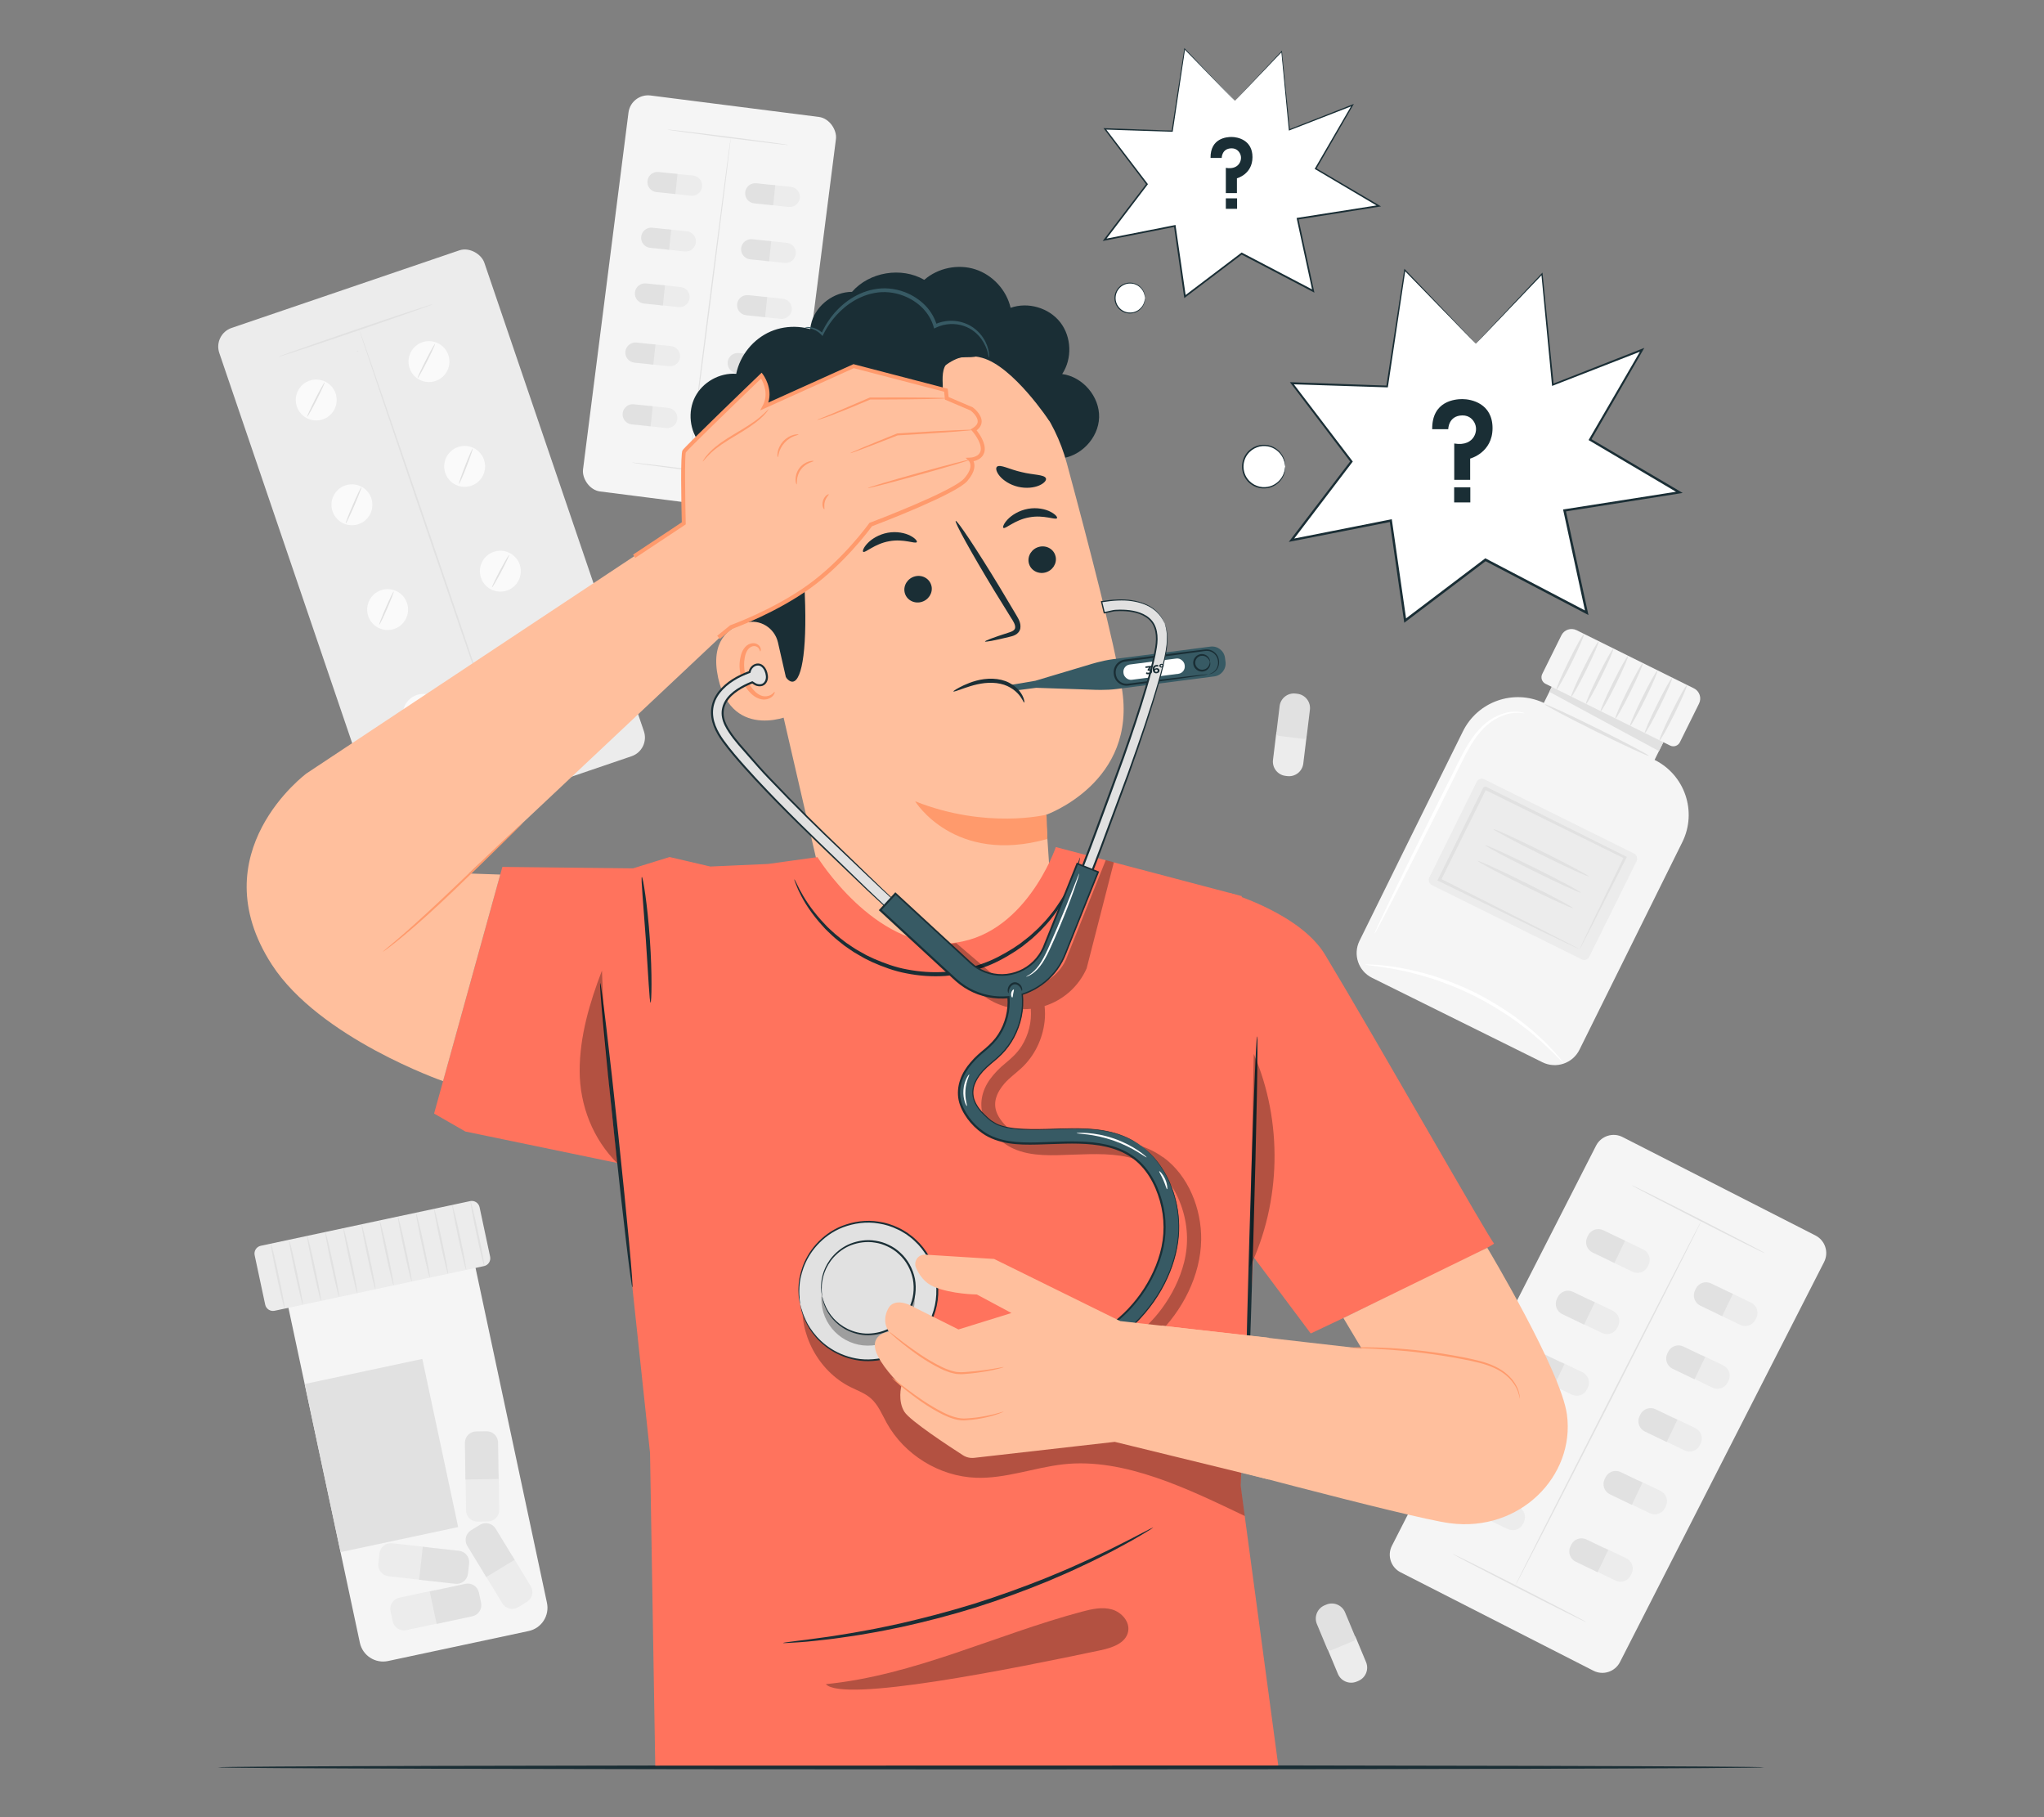<?xml version="1.0" encoding="UTF-8"?>
<svg id="Layer_2" data-name="Layer 2" xmlns="http://www.w3.org/2000/svg" viewBox="0 0 540 480">
  <rect x="0" y="0" width="540" height="480" fill="#808080" stroke="none"/>
  <defs>
    <style>
      .cls-1 {
        fill: #ff735d;
      }

      .cls-1, .cls-2, .cls-3, .cls-4, .cls-5, .cls-6, .cls-7, .cls-8, .cls-9, .cls-10, .cls-11, .cls-12 {
        stroke-width: 0px;
      }

      .cls-2 {
        fill: #375a64;
      }

      .cls-3 {
        fill: #e1e1e1;
      }

      .cls-4 {
        fill: #ececec;
      }

      .cls-6 {
        fill: #f5f5f5;
      }

      .cls-7 {
        fill: none;
      }

      .cls-8 {
        fill: #1a2e35;
      }

      .cls-9 {
        fill: #fff;
      }

      .cls-13 {
        opacity: .3;
      }

      .cls-10 {
        fill: #fafafa;
      }

      .cls-11 {
        fill: #ff9a6c;
      }

      .cls-12 {
        fill: #ffbf9d;
      }
    </style>
  </defs>
  <g id="Layer_2-2" data-name="Layer 2">
    <g>
      <g>
        <g>
          <path class="cls-6" d="M386.5,193.15c-8.18,16.48-21.31,43.13-27.34,55.37-1.78,3.61-.3,7.98,3.31,9.76l45.02,22.31c3.61,1.79,7.99.31,9.78-3.3l27.18-54.85c3.97-8.02.69-17.74-7.33-21.72h0l4-8.07-29.48-14.61-3.78,7.63-.11-.05c-7.96-3.64-17.36-.31-21.25,7.53Z"/>
          <polygon class="cls-3" points="411.13 179.08 409.31 182.74 438.28 198.4 440.62 193.68 411.13 179.08"/>
          <path class="cls-6" d="M411.09,173.28h34.61c1.65,0,2.99,1.34,2.99,2.99v11.41c0,1.07-.87,1.93-1.93,1.93h-36.73c-1.07,0-1.93-.87-1.93-1.93v-11.41c0-1.65,1.34-2.99,2.99-2.99Z" transform="translate(125.1 -171.33) rotate(26.36)"/>
          <path class="cls-3" d="M411.21,182.12c-.21-.11,1.23-3.45,3.22-7.48,1.99-4.02,3.78-7.2,4-7.09.21.11-1.23,3.45-3.22,7.48-1.99,4.02-3.78,7.2-4,7.09Z"/>
          <path class="cls-3" d="M415.09,184.04c-.21-.11,1.23-3.45,3.22-7.48,1.99-4.02,3.78-7.2,4-7.09.21.11-1.23,3.45-3.22,7.48-1.99,4.02-3.78,7.2-4,7.09Z"/>
          <path class="cls-3" d="M418.98,185.97c-.21-.11,1.23-3.45,3.22-7.48,1.99-4.02,3.78-7.2,4-7.09.21.11-1.23,3.45-3.22,7.48-1.99,4.02-3.78,7.2-4,7.09Z"/>
          <path class="cls-3" d="M422.86,187.89c-.21-.11,1.23-3.45,3.22-7.48,1.99-4.02,3.78-7.2,4-7.09.21.11-1.23,3.45-3.22,7.48-1.99,4.02-3.78,7.2-4,7.09Z"/>
          <path class="cls-3" d="M426.75,189.82c-.21-.11,1.23-3.45,3.22-7.48,1.99-4.02,3.78-7.2,4-7.09.21.11-1.23,3.45-3.22,7.48-1.99,4.02-3.78,7.2-4,7.09Z"/>
          <path class="cls-3" d="M430.64,191.74c-.21-.11,1.23-3.45,3.22-7.48,1.99-4.02,3.78-7.2,4-7.09.21.11-1.23,3.45-3.22,7.48-1.99,4.02-3.78,7.2-4,7.09Z"/>
          <path class="cls-3" d="M434.52,193.67c-.21-.11,1.23-3.45,3.22-7.48,1.99-4.02,3.78-7.2,4-7.09s-1.23,3.45-3.22,7.48c-1.99,4.02-3.78,7.2-4,7.09Z"/>
          <path class="cls-3" d="M438.41,195.6c-.21-.11,1.23-3.45,3.22-7.48,1.99-4.02,3.78-7.2,4-7.09.21.11-1.23,3.45-3.22,7.48-1.99,4.02-3.78,7.2-4,7.09Z"/>
          <g>
            <rect class="cls-4" x="381.43" y="214.02" width="47.15" height="31.19" rx="1.48" ry="1.48" transform="translate(144.05 -155.94) rotate(26.36)"/>
            <path class="cls-3" d="M417.32,250.73s.06-.18.2-.48c.16-.35.36-.79.61-1.32.57-1.21,1.36-2.86,2.35-4.94,2.07-4.29,5-10.32,8.55-17.66l.16.46c-10.21-5.03-23.09-11.38-37.07-18.27-.13.04,1.09-.37.57-.19h0s0,.02,0,.02v.03s-.04.05-.04.05l-.05.1-.1.2-.2.4-.4.81-.79,1.6c-.53,1.06-1.05,2.12-1.57,3.17-1.04,2.1-2.07,4.16-3.08,6.19-2.02,4.05-3.96,7.96-5.81,11.67l-.18-.53c10.76,5.42,19.93,10.04,26.48,13.34,3.21,1.64,5.77,2.95,7.61,3.89.84.44,1.51.79,2.04,1.06.47.25.71.39.72.41,0,.02-.22-.08-.68-.28-.52-.24-1.18-.55-2.01-.94-1.85-.89-4.42-2.12-7.63-3.66-6.66-3.24-15.96-7.78-26.89-13.11l-.36-.17.18-.36c1.83-3.72,3.76-7.63,5.76-11.69,1-2.03,2.03-4.1,3.06-6.2.52-1.05,1.04-2.11,1.57-3.17l.79-1.6.4-.81.2-.4.1-.2.05-.1.03-.05v-.03s.02-.01.02-.01h0c-.52.17.71-.25.58-.2,13.95,6.95,26.8,13.35,36.99,18.43l.31.15-.15.31c-3.73,7.35-6.79,13.4-8.97,17.7-1.04,2.02-1.87,3.62-2.47,4.8-.26.5-.48.9-.65,1.23-.15.27-.23.4-.23.39Z"/>
            <path class="cls-3" d="M419.72,231.49c-.11.21-5.83-2.4-12.77-5.85-6.95-3.44-12.5-6.41-12.39-6.62.11-.21,5.82,2.4,12.77,5.85,6.95,3.44,12.5,6.41,12.39,6.62Z"/>
            <path class="cls-3" d="M417.6,235.76c-.11.21-5.83-2.4-12.77-5.85-6.95-3.44-12.5-6.41-12.39-6.62.11-.21,5.82,2.4,12.77,5.85,6.95,3.44,12.5,6.41,12.39,6.62Z"/>
            <path class="cls-3" d="M415.56,239.87c-.11.21-5.83-2.4-12.77-5.85-6.95-3.44-12.5-6.41-12.39-6.62.11-.21,5.82,2.4,12.77,5.85,6.95,3.44,12.5,6.41,12.39,6.62Z"/>
          </g>
          <path class="cls-3" d="M435.57,199.64c-.11.21-6.34-2.66-13.92-6.42-7.59-3.76-13.65-6.98-13.54-7.19.11-.21,6.34,2.66,13.92,6.42,7.58,3.76,13.65,6.98,13.54,7.19Z"/>
          <path class="cls-9" d="M363.17,246.55c-.05-.03.36-.97,1.14-2.67.87-1.81,2.01-4.22,3.4-7.13,2.91-6,6.98-14.27,11.52-23.37,2.28-4.54,4.45-8.87,6.44-12.82,1.97-3.94,4.18-7.42,6.86-9.56,2.65-2.16,5.44-2.95,7.32-3.02.95-.05,1.68.08,2.17.17.48.13.73.21.72.24-.01.09-1.03-.23-2.86-.07-1.81.16-4.45,1.02-6.95,3.15-2.52,2.11-4.61,5.52-6.54,9.45-1.97,3.96-4.12,8.3-6.38,12.85-4.54,9.1-8.7,17.33-11.75,23.26-1.49,2.86-2.72,5.22-3.65,7.01-.88,1.65-1.39,2.54-1.44,2.52Z"/>
          <path class="cls-9" d="M413.02,280.72s-.65-.54-1.71-1.63c-.52-.55-1.17-1.21-1.96-1.94-.79-.73-1.64-1.61-2.68-2.48-2.01-1.81-4.54-3.81-7.46-5.86-2.95-2.01-6.31-4.06-9.99-5.9-3.7-1.81-7.36-3.25-10.75-4.37-3.4-1.08-6.53-1.88-9.18-2.38-1.32-.3-2.53-.45-3.59-.63-1.06-.19-1.98-.3-2.73-.38-1.5-.18-2.34-.31-2.33-.37,0-.06.84-.04,2.36.04.76.03,1.69.09,2.76.24,1.07.14,2.3.24,3.64.51,2.69.43,5.86,1.18,9.31,2.22,3.44,1.1,7.15,2.52,10.89,4.36,3.73,1.87,7.11,3.95,10.07,6.02,2.93,2.11,5.44,4.18,7.41,6.06,1.02.9,1.85,1.82,2.61,2.59.77.77,1.38,1.47,1.87,2.05.99,1.16,1.51,1.82,1.46,1.86Z"/>
        </g>
        <g>
          <g>
            <path class="cls-6" d="M420.96,441.31l-50.96-26c-2.56-1.31-3.58-4.45-2.27-7.01l53.93-105.68c1.31-2.56,4.45-3.58,7.01-2.27l50.96,26c2.56,1.31,3.58,4.45,2.27,7.01l-53.93,105.68c-1.31,2.56-4.45,3.58-7.01,2.27Z"/>
            <path class="cls-3" d="M419.01,428.44c-.05.1-7.96-3.84-17.67-8.8-9.71-4.96-17.55-9.05-17.5-9.15.05-.1,7.96,3.84,17.68,8.8,9.71,4.96,17.55,9.05,17.5,9.15Z"/>
            <path class="cls-3" d="M466.24,331.02c-.05.1-7.96-3.84-17.67-8.8-9.71-4.96-17.55-9.05-17.5-9.15.05-.1,7.96,3.84,17.68,8.8,9.71,4.96,17.55,9.05,17.5,9.15Z"/>
            <path class="cls-3" d="M400.38,418.7c-.1-.05,10.82-21.63,24.38-48.2,13.56-26.58,24.63-48.08,24.73-48.03.1.05-10.82,21.63-24.38,48.21-13.56,26.57-24.63,48.07-24.73,48.03Z"/>
          </g>
          <g>
            <path class="cls-4" d="M430.92,327.49h.49c1.67,0,3.02,1.35,3.02,3.02v6.4h-6.53v-6.4c0-1.67,1.35-3.02,3.02-3.02Z" transform="translate(917.33 87.46) rotate(115.66)"/>
            <path class="cls-3" d="M423.41,323.88h.49c1.67,0,3.02,1.35,3.02,3.02v6.4h-6.53v-6.4c0-1.67,1.35-3.02,3.02-3.02Z" transform="translate(-56.01 568.13) rotate(-64.33)"/>
          </g>
          <g>
            <path class="cls-4" d="M459.43,341.61h.49c1.67,0,3.02,1.35,3.02,3.02v6.4h-6.53v-6.4c0-1.67,1.35-3.02,3.02-3.02Z" transform="translate(970.92 82) rotate(115.67)"/>
            <path class="cls-3" d="M451.92,338.01h.49c1.67,0,3.02,1.35,3.02,3.02v6.4h-6.53v-6.4c0-1.67,1.35-3.02,3.02-3.02Z" transform="translate(-52.58 601.84) rotate(-64.34)"/>
          </g>
          <g>
            <path class="cls-4" d="M422.92,343.76h.49c1.67,0,3.02,1.35,3.02,3.02v6.4h-6.53v-6.4c0-1.67,1.35-3.02,3.02-3.02Z" transform="translate(920.53 117.99) rotate(115.67)"/>
            <path class="cls-3" d="M415.41,340.15h.49c1.67,0,3.02,1.35,3.02,3.02v6.4h-6.53v-6.4c0-1.67,1.35-3.02,3.02-3.02Z" transform="translate(-75.21 570.15) rotate(-64.33)"/>
          </g>
          <g>
            <path class="cls-4" d="M452.08,358.19h.49c1.67,0,3.02,1.35,3.02,3.02v6.4h-6.53v-6.4c0-1.67,1.35-3.02,3.02-3.02Z" transform="translate(975.34 112.39) rotate(115.67)"/>
            <path class="cls-3" d="M444.57,354.59h.49c1.67,0,3.02,1.35,3.02,3.02v6.4h-6.53v-6.4c0-1.67,1.35-3.02,3.02-3.02Z" transform="translate(-71.69 604.62) rotate(-64.33)"/>
          </g>
          <g>
            <path class="cls-4" d="M414.92,360.03h.49c1.67,0,3.02,1.35,3.02,3.02v6.4h-6.53v-6.4c0-1.67,1.35-3.02,3.02-3.02Z" transform="translate(923.73 148.51) rotate(115.67)"/>
            <path class="cls-3" d="M407.41,356.42h.49c1.67,0,3.02,1.35,3.02,3.02v6.4h-6.53v-6.4c0-1.67,1.35-3.02,3.02-3.02Z" transform="translate(-94.41 572.16) rotate(-64.33)"/>
          </g>
          <g>
            <path class="cls-4" d="M444.73,374.78h.49c1.67,0,3.02,1.35,3.02,3.02v6.4h-6.53v-6.4c0-1.67,1.35-3.02,3.02-3.02Z" transform="translate(979.75 142.78) rotate(115.67)"/>
            <path class="cls-3" d="M437.23,371.17h.49c1.67,0,3.02,1.35,3.02,3.02v6.4h-6.53v-6.4c0-1.67,1.35-3.02,3.02-3.02Z" transform="translate(-90.8 607.39) rotate(-64.33)"/>
          </g>
          <g>
            <path class="cls-4" d="M405.55,376.97h.49c1.67,0,3.02,1.35,3.02,3.02v6.4h-6.53v-6.4c0-1.67,1.35-3.02,3.02-3.02Z" transform="translate(925.57 181.23) rotate(115.67)"/>
            <path class="cls-3" d="M398.04,373.36h.49c1.67,0,3.02,1.35,3.02,3.02v6.4h-6.53v-6.4c0-1.67,1.35-3.02,3.02-3.02Z" transform="translate(-114.99 573.31) rotate(-64.33)"/>
          </g>
          <g>
            <path class="cls-4" d="M435.52,391.37h.49c1.67,0,3.02,1.35,3.02,3.02v6.4h-6.53v-6.4c0-1.67,1.35-3.02,3.02-3.02Z" transform="translate(981.51 174.85) rotate(115.67)"/>
            <path class="cls-3" d="M428.02,387.76h.49c1.67,0,3.02,1.35,3.02,3.02v6.4h-6.53v-6.4c0-1.67,1.35-3.02,3.02-3.02Z" transform="translate(-110.98 608.5) rotate(-64.33)"/>
          </g>
          <g>
            <path class="cls-4" d="M397.96,395.46h.49c1.67,0,3.02,1.35,3.02,3.02v6.4h-6.53v-6.4c0-1.67,1.35-3.02,3.02-3.02Z" transform="translate(931.37 214.58) rotate(115.66)"/>
            <path class="cls-3" d="M390.46,391.86h.49c1.67,0,3.02,1.35,3.02,3.02v6.4h-6.53v-6.4c0-1.67,1.35-3.02,3.02-3.02Z" transform="translate(-135.96 576.97) rotate(-64.33)"/>
          </g>
          <g>
            <path class="cls-4" d="M426.48,409.17h.49c1.67,0,3.02,1.35,3.02,3.02v6.4h-6.53v-6.4c0-1.67,1.35-3.02,3.02-3.02Z" transform="translate(984.59 208.51) rotate(115.67)"/>
            <path class="cls-3" d="M418.98,405.56h.49c1.67,0,3.02,1.35,3.02,3.02v6.4h-6.53v-6.4c0-1.67,1.35-3.02,3.02-3.02Z" transform="translate(-132.15 610.44) rotate(-64.33)"/>
          </g>
        </g>
        <g>
          <g>
            <rect class="cls-6" x="159.82" y="27.63" width="55.25" height="105.44" rx="5.21" ry="5.21" transform="translate(11.65 -23.04) rotate(7.26)"/>
            <path class="cls-3" d="M198.91,126.25c-.01.09-7.18-.75-16.02-1.88-8.84-1.13-15.99-2.11-15.98-2.2.01-.09,7.18.75,16.02,1.88,8.83,1.13,15.99,2.11,15.98,2.2Z"/>
            <path class="cls-3" d="M208.29,38.3c-.01.09-7.18-.75-16.02-1.88-8.84-1.13-15.99-2.11-15.98-2.2.01-.09,7.18.75,16.02,1.88,8.83,1.13,15.99,2.11,15.98,2.2Z"/>
            <path class="cls-3" d="M181.9,123.91c-.09-.01,2.34-19.62,5.42-43.79,3.08-24.18,5.65-43.77,5.74-43.76.09.01-2.34,19.62-5.42,43.8-3.08,24.17-5.65,43.76-5.73,43.75Z"/>
          </g>
          <g>
            <path class="cls-4" d="M177.55,51.17l.55-5.31,5.01.52c1.47.15,2.53,1.46,2.38,2.93h0c-.15,1.47-1.46,2.53-2.93,2.38l-5.01-.52Z"/>
            <path class="cls-3" d="M178.99,45.95l-.55,5.31-5.01-.52c-1.47-.15-2.53-1.46-2.38-2.93h0c.15-1.47,1.46-2.53,2.93-2.38l5.01.52Z"/>
          </g>
          <g>
            <path class="cls-4" d="M203.37,54.14l.55-5.31,5.01.52c1.47.15,2.53,1.46,2.38,2.93h0c-.15,1.47-1.46,2.53-2.93,2.38l-5.01-.52Z"/>
            <path class="cls-3" d="M204.81,48.93l-.55,5.31-5.01-.52c-1.47-.15-2.53-1.46-2.38-2.93h0c.15-1.47,1.46-2.53,2.93-2.38l5.01.52Z"/>
          </g>
          <g>
            <path class="cls-4" d="M175.9,65.89l.55-5.31,5.01.52c1.47.15,2.53,1.46,2.38,2.93h0c-.15,1.47-1.46,2.53-2.93,2.38l-5.01-.52Z"/>
            <path class="cls-3" d="M177.33,60.67l-.55,5.31-5.01-.52c-1.47-.15-2.53-1.46-2.38-2.93h0c.15-1.47,1.46-2.53,2.93-2.38l5.01.52Z"/>
          </g>
          <g>
            <path class="cls-4" d="M202.3,68.92l.55-5.31,5.01.52c1.47.15,2.53,1.46,2.38,2.93h0c-.15,1.47-1.46,2.53-2.93,2.38l-5.01-.52Z"/>
            <path class="cls-3" d="M203.74,63.71l-.55,5.31-5.01-.52c-1.47-.15-2.53-1.46-2.38-2.93h0c.15-1.47,1.46-2.53,2.93-2.38l5.01.52Z"/>
          </g>
          <g>
            <path class="cls-4" d="M174.24,80.6l.55-5.31,5.01.52c1.47.15,2.53,1.46,2.38,2.93h0c-.15,1.47-1.46,2.53-2.93,2.38l-5.01-.52Z"/>
            <path class="cls-3" d="M175.68,75.39l-.55,5.31-5.01-.52c-1.47-.15-2.53-1.46-2.38-2.93h0c.15-1.47,1.46-2.53,2.93-2.38l5.01.52Z"/>
          </g>
          <g>
            <path class="cls-4" d="M201.24,83.7l.55-5.31,5.01.52c1.47.15,2.53,1.46,2.38,2.93h0c-.15,1.47-1.46,2.53-2.93,2.38l-5.01-.52Z"/>
            <path class="cls-3" d="M202.68,78.48l-.55,5.31-5.01-.52c-1.47-.15-2.53-1.46-2.38-2.93h0c.15-1.47,1.46-2.53,2.93-2.38l5.01.52Z"/>
          </g>
          <g>
            <path class="cls-4" d="M171.72,96.21l.55-5.31,5.01.52c1.47.15,2.53,1.46,2.38,2.93h0c-.15,1.47-1.46,2.53-2.93,2.38l-5.01-.52Z"/>
            <path class="cls-3" d="M173.16,91l-.55,5.31-5.01-.52c-1.47-.15-2.53-1.46-2.38-2.93h0c.15-1.47,1.46-2.53,2.93-2.38l5.01.52Z"/>
          </g>
          <g>
            <path class="cls-4" d="M198.74,99l.55-5.31,5.01.52c1.47.15,2.53,1.46,2.38,2.93h0c-.15,1.47-1.46,2.53-2.93,2.38l-5.01-.52Z"/>
            <path class="cls-3" d="M200.18,93.78l-.55,5.31-5.01-.52c-1.47-.15-2.53-1.46-2.38-2.93h0c.15-1.47,1.46-2.53,2.93-2.38l5.01.52Z"/>
          </g>
          <g>
            <path class="cls-4" d="M171,112.53l.55-5.31,5.01.52c1.47.15,2.53,1.46,2.38,2.93h0c-.15,1.47-1.46,2.53-2.93,2.38l-5.01-.52Z"/>
            <path class="cls-3" d="M172.44,107.31l-.55,5.31-5.01-.52c-1.47-.15-2.53-1.46-2.38-2.93h0c.15-1.47,1.46-2.53,2.93-2.38l5.01.52Z"/>
          </g>
          <g>
            <path class="cls-4" d="M196.71,115.18l.55-5.31,5.01.52c1.47.15,2.53,1.46,2.38,2.93h0c-.15,1.47-1.46,2.53-2.93,2.38l-5.01-.52Z"/>
            <path class="cls-3" d="M198.15,109.97l-.55,5.31-5.01-.52c-1.47-.15-2.53-1.46-2.38-2.93h0c.15-1.47,1.46-2.53,2.93-2.38l5.01.52Z"/>
          </g>
        </g>
        <g>
          <rect class="cls-4" x="77.04" y="72.6" width="73.97" height="141.16" rx="5.21" ry="5.21" transform="translate(-40.08 44.42) rotate(-18.81)"/>
          <path class="cls-10" d="M88.66,103.91c.96,2.83-.55,5.9-3.37,6.86s-5.9-.55-6.86-3.37c-.96-2.83.55-5.9,3.37-6.86,2.83-.96,5.9.55,6.86,3.37Z"/>
          <path class="cls-10" d="M118.44,93.77c.96,2.83-.55,5.9-3.37,6.86-2.83.96-5.9-.55-6.86-3.37-.96-2.83.55-5.9,3.37-6.86,2.83-.96,5.9.55,6.86,3.37Z"/>
          <path class="cls-10" d="M98.09,131.59c.96,2.83-.55,5.9-3.37,6.86-2.83.96-5.9-.55-6.86-3.37-.96-2.83.55-5.9,3.37-6.86,2.83-.96,5.9.55,6.86,3.37Z"/>
          <path class="cls-10" d="M127.87,121.45c.96,2.83-.55,5.9-3.37,6.86-2.83.96-5.9-.55-6.86-3.37-.96-2.83.55-5.9,3.37-6.86,2.83-.96,5.9.55,6.86,3.37Z"/>
          <path class="cls-10" d="M107.52,159.27c.96,2.83-.55,5.9-3.37,6.86-2.83.96-5.9-.55-6.86-3.37s.55-5.9,3.37-6.86c2.83-.96,5.9.55,6.86,3.37Z"/>
          <path class="cls-10" d="M137.3,149.13c.96,2.83-.55,5.9-3.37,6.86-2.83.96-5.9-.55-6.86-3.37-.96-2.83.55-5.9,3.37-6.86,2.83-.96,5.9.55,6.86,3.37Z"/>
          <path class="cls-10" d="M116.95,186.95c.96,2.83-.55,5.9-3.37,6.86-2.83.96-5.9-.55-6.86-3.37-.96-2.83.55-5.9,3.37-6.86,2.83-.96,5.9.55,6.86,3.37Z"/>
          <path class="cls-10" d="M146.72,176.81c.96,2.83-.55,5.9-3.37,6.86-2.83.96-5.9-.55-6.86-3.37-.96-2.83.55-5.9,3.37-6.86,2.83-.96,5.9.55,6.86,3.37Z"/>
          <path class="cls-3" d="M85.76,101.01c.11.05-.84,2.13-2.11,4.63-1.27,2.51-2.39,4.49-2.49,4.44-.11-.05.84-2.13,2.11-4.63,1.27-2.51,2.39-4.49,2.49-4.44Z"/>
          <path class="cls-3" d="M114.92,90.84c.11.05-.84,2.13-2.11,4.63-1.27,2.51-2.39,4.49-2.49,4.44-.11-.05.84-2.13,2.11-4.63,1.27-2.51,2.39-4.49,2.49-4.44Z"/>
          <path class="cls-3" d="M95.47,128.69c.11.05-.73,2.23-1.87,4.87-1.14,2.64-2.15,4.74-2.26,4.7-.11-.05.73-2.23,1.87-4.87,1.14-2.64,2.15-4.74,2.26-4.7Z"/>
          <path class="cls-3" d="M124.88,118.48c.11.04-.61,2.17-1.61,4.74-1,2.58-1.9,4.63-2.01,4.59-.11-.04.61-2.17,1.61-4.74,1-2.58,1.9-4.63,2.01-4.59Z"/>
          <path class="cls-3" d="M104.01,156.25c.11.05-.66,2.04-1.71,4.46-1.05,2.42-2,4.33-2.1,4.29-.11-.05.66-2.04,1.71-4.46,1.05-2.41,1.99-4.33,2.1-4.29Z"/>
          <path class="cls-3" d="M134.51,146.58c.1.06-.82,2.02-2.07,4.38-1.25,2.36-2.35,4.24-2.45,4.18-.1-.06.82-2.02,2.07-4.38,1.25-2.36,2.35-4.23,2.45-4.18Z"/>
          <path class="cls-3" d="M114.25,184.32c.1.06-.9,2.09-2.24,4.55-1.34,2.45-2.51,4.4-2.62,4.34-.1-.06.9-2.09,2.24-4.55,1.34-2.45,2.51-4.4,2.62-4.34Z"/>
          <path class="cls-3" d="M143.95,173.29c.11.04-.73,2.37-1.88,5.18-1.15,2.82-2.17,5.06-2.28,5.02-.11-.04.73-2.36,1.89-5.18,1.15-2.82,2.17-5.06,2.28-5.02Z"/>
          <path class="cls-3" d="M154.81,191.63c.04.11-9.08,3.32-20.37,7.17-11.29,3.85-20.47,6.87-20.51,6.76-.04-.11,9.08-3.32,20.37-7.17,11.29-3.84,20.47-6.87,20.51-6.76Z"/>
          <path class="cls-3" d="M114.35,80.35c.04.11-9.08,3.32-20.37,7.17-11.29,3.85-20.47,6.87-20.51,6.76-.04-.11,9.08-3.32,20.37-7.17,11.29-3.85,20.47-6.87,20.51-6.76Z"/>
          <path class="cls-3" d="M94.49,92.86c-.06.02-.11.02-.16.01-.02,0-.04-.01-.06-.03l-.02-.02s0-.01,0-.01h0s0,0,0,0h0s0,0,0,0h0s.41-.14.41-.14h0c.02.07-.05.16-.16.2-.11.04-.22.01-.25-.06h0s.41-.14.41-.14h0s0,0,0,0h0s0,0,0,0h0s0,.01,0,.02v.03s-.02.04-.03.06c-.03.04-.07.07-.13.09Z"/>
          <path class="cls-3" d="M132.98,198.83c-.11.04-8.73-24.97-19.25-55.85-10.52-30.89-18.96-55.96-18.85-56,.11-.04,8.73,24.97,19.26,55.86,10.52,30.88,18.96,55.95,18.85,55.99Z"/>
        </g>
        <g>
          <path class="cls-6" d="M84.86,331.02h50.54v98.65c0,3.47-2.81,6.28-6.28,6.28h-37.98c-3.47,0-6.28-2.81-6.28-6.28v-98.65h0Z" transform="translate(-77.55 31.4) rotate(-12.04)"/>
          <rect class="cls-3" x="84.86" y="361.78" width="31.77" height="45.41" transform="translate(-77.96 29.46) rotate(-12.04)"/>
          <path class="cls-4" d="M70.08,322.99h56.56c1.16,0,2.1.94,2.1,2.1v13.35c0,1.16-.94,2.1-2.1,2.1h-56.56c-1.16,0-2.1-.94-2.1-2.1v-13.35c0-1.16.94-2.1,2.1-2.1Z" transform="translate(-67.02 27.8) rotate(-12.04)"/>
          <path class="cls-3" d="M75.22,345.67c-.15.03-1.08-3.79-2.09-8.52-1.01-4.74-1.71-8.6-1.57-8.64.15-.03,1.08,3.78,2.09,8.52,1.01,4.74,1.71,8.6,1.57,8.63Z"/>
          <path class="cls-3" d="M80.01,344.64c-.15.03-1.08-3.79-2.09-8.52-1.01-4.74-1.71-8.6-1.57-8.64.14-.03,1.08,3.78,2.09,8.52,1.01,4.74,1.71,8.6,1.57,8.63Z"/>
          <path class="cls-3" d="M84.81,343.62c-.15.03-1.08-3.79-2.09-8.52-1.01-4.74-1.71-8.6-1.57-8.64s1.08,3.78,2.09,8.52c1.01,4.74,1.71,8.6,1.57,8.63Z"/>
          <path class="cls-3" d="M89.6,342.6c-.15.03-1.08-3.79-2.09-8.52-1.01-4.74-1.71-8.6-1.57-8.64.14-.03,1.08,3.78,2.09,8.52,1.01,4.74,1.71,8.6,1.57,8.63Z"/>
          <path class="cls-3" d="M94.4,341.58c-.15.03-1.08-3.79-2.09-8.52-1.01-4.74-1.71-8.6-1.57-8.64.14-.03,1.08,3.78,2.09,8.52,1.01,4.74,1.71,8.6,1.57,8.63Z"/>
          <path class="cls-3" d="M99.19,340.56c-.15.03-1.08-3.79-2.09-8.52-1.01-4.74-1.71-8.6-1.57-8.64.14-.03,1.08,3.78,2.09,8.52,1.01,4.74,1.71,8.6,1.57,8.63Z"/>
          <path class="cls-3" d="M103.98,339.53c-.15.03-1.08-3.79-2.09-8.52-1.01-4.74-1.71-8.6-1.57-8.64.14-.03,1.08,3.78,2.09,8.52,1.01,4.74,1.71,8.6,1.57,8.63Z"/>
          <path class="cls-3" d="M108.78,338.51c-.15.03-1.08-3.79-2.09-8.52-1.01-4.74-1.71-8.6-1.57-8.64.14-.03,1.08,3.78,2.09,8.52,1.01,4.74,1.71,8.6,1.57,8.63Z"/>
          <path class="cls-3" d="M113.57,337.49c-.15.03-1.08-3.79-2.09-8.52-1.01-4.74-1.71-8.6-1.57-8.64.15-.03,1.08,3.78,2.09,8.52,1.01,4.74,1.71,8.6,1.57,8.63Z"/>
          <path class="cls-3" d="M118.36,336.47c-.15.03-1.08-3.79-2.09-8.52-1.01-4.74-1.71-8.6-1.57-8.64.15-.03,1.08,3.78,2.09,8.52,1.01,4.74,1.71,8.6,1.57,8.63Z"/>
          <path class="cls-3" d="M123.16,335.44c-.15.03-1.08-3.79-2.09-8.52-1.01-4.74-1.71-8.6-1.57-8.64.14-.03,1.08,3.78,2.09,8.52,1.01,4.74,1.71,8.6,1.57,8.63Z"/>
          <path class="cls-3" d="M127.95,334.42c-.15.03-1.08-3.79-2.09-8.52-1.01-4.74-1.71-8.6-1.57-8.64.14-.03,1.08,3.78,2.09,8.52,1.01,4.74,1.71,8.6,1.57,8.63Z"/>
          <g>
            <path class="cls-4" d="M108.31,419.31h2.73c1.67,0,3.02,1.35,3.02,3.02v9.63h-8.77v-9.63c0-1.67,1.35-3.02,3.02-3.02Z" transform="translate(-283.74 621.66) rotate(-102.04)"/>
            <path class="cls-3" d="M119.25,416.98h2.73c1.67,0,3.02,1.35,3.02,3.02v9.63h-8.77v-9.63c0-1.67,1.35-3.02,3.02-3.02Z" transform="translate(509.46 217.08) rotate(77.96)"/>
          </g>
          <g>
            <path class="cls-4" d="M126.07,389.26h2.73c1.67,0,3.02,1.35,3.02,3.02v9.63h-8.77v-9.63c0-1.67,1.35-3.02,3.02-3.02Z" transform="translate(260.81 789.21) rotate(179.14)"/>
            <path class="cls-3" d="M125.9,378.08h2.73c1.67,0,3.02,1.35,3.02,3.02v9.63h-8.77v-9.63c0-1.67,1.35-3.02,3.02-3.02Z" transform="translate(-5.77 1.96) rotate(-.86)"/>
          </g>
          <g>
            <path class="cls-4" d="M133.38,412.11h2.73c1.67,0,3.02,1.35,3.02,3.02v9.63h-8.77v-9.63c0-1.67,1.35-3.02,3.02-3.02Z" transform="translate(467.57 705.61) rotate(148.64)"/>
            <path class="cls-3" d="M127.56,402.56h2.73c1.67,0,3.02,1.35,3.02,3.02v9.63h-8.77v-9.63c0-1.67,1.35-3.02,3.02-3.02Z" transform="translate(-193.96 126.83) rotate(-31.36)"/>
          </g>
          <g>
            <path class="cls-4" d="M105.02,406.05h2.73c1.67,0,3.02,1.35,3.02,3.02v9.63h-8.77v-9.63c0-1.67,1.35-3.02,3.02-3.02Z" transform="translate(-315.22 472.56) rotate(-83.66)"/>
            <path class="cls-3" d="M116.14,407.29h2.73c1.67,0,3.02,1.35,3.02,3.02v9.63h-8.77v-9.63c0-1.67,1.35-3.02,3.02-3.02Z" transform="translate(541.56 342.52) rotate(96.34)"/>
          </g>
        </g>
        <g>
          <path class="cls-4" d="M340.33,193.39h.48c2.09,0,3.79,1.7,3.79,3.79v7.07c0,.42-.34.77-.77.77h-6.52c-.42,0-.77-.34-.77-.77v-7.07c0-2.09,1.7-3.79,3.79-3.79Z" transform="translate(654.56 438.1) rotate(-173.06)"/>
          <path class="cls-3" d="M341.57,183.19h.48c2.09,0,3.79,1.7,3.79,3.79v7.07c0,.42-.34.77-.77.77h-6.52c-.42,0-.77-.34-.77-.77v-7.07c0-2.09,1.7-3.79,3.79-3.79Z" transform="translate(25.35 -39.92) rotate(6.94)"/>
        </g>
        <g>
          <path class="cls-4" d="M356.15,432.93h.48c2.09,0,3.79,1.7,3.79,3.79v7.07c0,.42-.34.77-.77.77h-6.52c-.42,0-.77-.34-.77-.77v-7.07c0-2.09,1.7-3.79,3.79-3.79Z" transform="translate(854.17 706.56) rotate(157.37)"/>
          <path class="cls-3" d="M352.19,423.45h.48c2.09,0,3.79,1.7,3.79,3.79v7.07c0,.42-.34.77-.77.77h-6.52c-.42,0-.77-.34-.77-.77v-7.07c0-2.09,1.7-3.79,3.79-3.79Z" transform="translate(-138.06 168.7) rotate(-22.63)"/>
        </g>
        <path class="cls-8" d="M466.08,466.83c0,.3-91.46.54-204.26.54s-204.28-.24-204.28-.54,91.44-.54,204.28-.54,204.26.24,204.26.54Z"/>
        <g>
          <g>
            <g>
              <polygon class="cls-9" points="389.89 90.79 371.11 71.35 366.44 102.1 341.29 101.25 357.03 121.92 341.19 142.71 367.42 137.54 371.21 163.93 392.42 147.87 419.16 161.87 413.31 134.85 443.65 130.08 420.05 116.15 433.81 92.42 410.23 101.64 407.36 72.38 389.89 90.79"/>
              <path class="cls-8" d="M389.89,90.79s.39-.38,1.15-1.17c.78-.81,1.91-1.98,3.39-3.52,3-3.13,7.39-7.72,13.04-13.62l-.26-.09c.76,7.95,1.71,17.84,2.8,29.27l.03.28.27-.1c7.08-2.76,15.04-5.86,23.6-9.19l-.31-.36c-4.26,7.33-8.9,15.31-13.78,23.71l-.14.24.24.14c7.51,4.44,15.4,9.1,23.59,13.95l.11-.56c-9.68,1.52-19.86,3.12-30.34,4.76l-.33.05.07.33c1.86,8.61,3.83,17.72,5.85,27.02l.47-.36c-7.41-3.88-15.23-7.98-23.17-12.13-1.19-.63-2.39-1.25-3.58-1.87l-.18-.1-.17.13c-7.19,5.45-14.27,10.81-21.21,16.07l.51.21c-1.3-9-2.56-17.81-3.8-26.39l-.05-.33-.33.06c-9.02,1.78-17.77,3.51-26.23,5.19l.3.48c5.49-7.21,10.77-14.16,15.83-20.8l.13-.17-.13-.17c-5.57-7.3-10.82-14.18-15.76-20.66l-.21.41c9.13.3,17.49.57,25.16.82h.2s.03-.19.03-.19c1.81-12.11,3.35-22.42,4.6-30.77l-.26.08c6.13,6.3,10.86,11.14,14.06,14.43,1.58,1.62,2.79,2.85,3.61,3.68.81.82,1.22,1.22,1.22,1.22,0,0-.41-.45-1.22-1.3-.82-.86-2.01-2.11-3.58-3.76-3.16-3.3-7.82-8.17-13.87-14.49l-.22-.23-.05.31c-1.28,8.35-2.87,18.64-4.73,30.75l.23-.19c-7.67-.27-16.02-.56-25.16-.89l-.54-.02.33.43c4.93,6.49,10.17,13.38,15.72,20.69v-.34c-5.06,6.64-10.36,13.57-15.86,20.78l-.48.63.78-.15c8.46-1.66,17.22-3.38,26.24-5.16l-.37-.26c1.23,8.58,2.49,17.39,3.78,26.39l.08.54.44-.33c6.94-5.26,14.02-10.62,21.21-16.06l-.35.03c1.19.62,2.38,1.25,3.58,1.87,7.94,4.15,15.76,8.25,23.17,12.13l.61.32-.15-.68c-2.02-9.3-3.99-18.41-5.86-27.02l-.26.38c10.49-1.66,20.66-3.26,30.34-4.79l.83-.13-.72-.43c-8.2-4.83-16.1-9.48-23.61-13.91l.1.38c4.87-8.41,9.49-16.4,13.73-23.74l.36-.62-.67.26c-8.55,3.36-16.5,6.48-23.57,9.26l.29.18c-1.14-11.43-2.14-21.32-2.93-29.26l-.03-.33-.23.24c-5.57,5.92-9.9,10.53-12.85,13.67-1.47,1.57-2.59,2.77-3.36,3.59-.76.81-1.15,1.25-1.15,1.25Z"/>
            </g>
            <g>
              <path class="cls-9" d="M339.53,123.25c0,3.1-2.51,5.61-5.61,5.61s-5.61-2.51-5.61-5.61,2.51-5.61,5.61-5.61,5.61,2.51,5.61,5.61Z"/>
              <path class="cls-8" d="M339.53,123.25s-.02-.5-.25-1.35c-.23-.83-.79-2.05-2.05-2.99-.62-.46-1.4-.85-2.3-1-.89-.15-1.9-.12-2.85.25-.95.35-1.86,1-2.51,1.89-.66.89-1.04,2.02-1.05,3.2.01,1.17.38,2.31,1.05,3.2.65.9,1.56,1.55,2.51,1.89.95.37,1.96.4,2.85.25.9-.15,1.68-.54,2.3-1,1.26-.94,1.82-2.16,2.05-2.99.23-.85.21-1.35.25-1.35.01,0,.02.12.02.36,0,.24-.02.59-.12,1.03-.18.87-.73,2.16-2.03,3.18-.64.5-1.46.92-2.41,1.1-.94.17-2.01.15-3.04-.23-1.02-.36-2-1.05-2.7-2.01-.72-.95-1.12-2.17-1.13-3.43.01-1.26.42-2.48,1.13-3.43.7-.96,1.68-1.65,2.7-2.01,1.02-.38,2.09-.4,3.04-.23.95.18,1.77.6,2.41,1.1,1.3,1.02,1.84,2.31,2.03,3.18.1.44.13.79.12,1.03,0,.24,0,.36-.02.36Z"/>
            </g>
          </g>
          <g>
            <path class="cls-8" d="M378.35,113.37h4.26s0-3.58,3.72-3.64c1.93-.03,2.93,1.23,3.34,2.2.47,1.12.33,2.41-.3,3.45-.72,1.19-2.31,2.27-5.18,1.77v9.6h4.21v-5.62s5.91-1.53,5.91-8.04-5.58-7.67-7.97-7.67c-1.83,0-8.06.44-7.97,7.95Z"/>
            <rect class="cls-8" x="384.17" y="128.72" width="4.27" height="3.99"/>
          </g>
        </g>
        <g>
          <g>
            <g>
              <polygon class="cls-9" points="326.27 26.61 313 12.87 309.7 34.6 291.92 34 303.05 48.61 291.85 63.3 310.39 59.65 313.07 78.3 328.06 66.95 346.96 76.84 342.82 57.75 364.27 54.37 347.59 44.53 357.31 27.76 340.64 34.28 338.62 13.6 326.27 26.61"/>
              <path class="cls-8" d="M326.27,26.61s.28-.27.81-.83c.55-.57,1.35-1.4,2.39-2.49,2.12-2.21,5.22-5.46,9.22-9.63l-.18-.06c.54,5.62,1.21,12.61,1.98,20.69l.02.2.19-.07c5-1.95,10.63-4.14,16.68-6.49l-.22-.25c-3.01,5.18-6.29,10.82-9.74,16.76l-.1.17.17.1c5.31,3.14,10.88,6.43,16.67,9.86l.07-.39c-6.84,1.07-14.03,2.2-21.45,3.36l-.23.04.05.23c1.32,6.09,2.71,12.53,4.13,19.1l.33-.25c-5.23-2.74-10.76-5.64-16.37-8.57-.84-.44-1.69-.88-2.53-1.32l-.13-.07-.12.09c-5.08,3.85-10.08,7.64-14.99,11.36l.36.15c-.92-6.36-1.81-12.59-2.69-18.65l-.03-.23-.23.05c-6.37,1.26-12.56,2.48-18.54,3.66l.21.34c3.88-5.1,7.61-10,11.18-14.7l.09-.12-.09-.12c-3.93-5.16-7.65-10.02-11.14-14.6l-.15.29c6.45.21,12.36.4,17.78.58h.14s.02-.13.02-.13c1.28-8.56,2.37-15.84,3.25-21.74l-.19.06c4.33,4.45,7.67,7.88,9.94,10.2,1.12,1.14,1.97,2.01,2.55,2.6.57.58.86.86.86.86,0,0-.29-.32-.86-.92-.58-.61-1.42-1.49-2.53-2.66-2.23-2.33-5.53-5.77-9.8-10.24l-.15-.16-.03.22c-.91,5.9-2.03,13.18-3.34,21.73l.16-.13c-5.42-.19-11.32-.4-17.78-.63h-.38s.23.29.23.29c3.48,4.59,7.19,9.46,11.11,14.62v-.24c-3.58,4.69-7.32,9.59-11.21,14.68l-.34.45.55-.11c5.98-1.18,12.17-2.39,18.54-3.65l-.26-.19c.87,6.07,1.76,12.29,2.67,18.65l.05.38.31-.23c4.9-3.71,9.91-7.5,14.99-11.35l-.25.02c.84.44,1.68.88,2.53,1.32,5.61,2.94,11.14,5.83,16.37,8.57l.43.23-.1-.48c-1.43-6.57-2.82-13.01-4.14-19.09l-.18.27c7.41-1.17,14.6-2.31,21.44-3.39l.59-.09-.51-.3c-5.79-3.41-11.38-6.7-16.69-9.83l.07.27c3.44-5.95,6.71-11.59,9.7-16.78l.25-.44-.47.19c-6.04,2.37-11.66,4.58-16.66,6.54l.21.13c-.81-8.08-1.51-15.07-2.07-20.68l-.02-.23-.16.17c-3.93,4.19-7,7.44-9.08,9.66-1.04,1.11-1.83,1.96-2.37,2.54-.54.58-.81.89-.81.89Z"/>
            </g>
            <g>
              <path class="cls-9" d="M302.5,78.72c0,2.19-1.77,3.96-3.96,3.96s-3.96-1.77-3.96-3.96,1.77-3.96,3.96-3.96,3.96,1.77,3.96,3.96Z"/>
              <path class="cls-8" d="M302.5,78.72s-.02-.35-.18-.95c-.16-.59-.56-1.45-1.45-2.12-.44-.32-.99-.6-1.63-.71-.63-.1-1.34-.08-2.01.18-.67.24-1.32.7-1.77,1.34-.47.63-.73,1.43-.74,2.26,0,.83.27,1.63.74,2.26.46.64,1.1,1.1,1.77,1.34.67.26,1.38.28,2.01.18.63-.11,1.19-.38,1.63-.71.89-.66,1.29-1.53,1.45-2.12.16-.6.15-.96.18-.95,0,0,.01.09.02.25,0,.17-.02.42-.09.73-.13.61-.52,1.53-1.43,2.25-.45.35-1.03.65-1.71.78-.67.12-1.42.11-2.15-.16-.72-.25-1.42-.74-1.91-1.42-.51-.67-.79-1.53-.8-2.42,0-.89.29-1.75.8-2.42.49-.68,1.19-1.17,1.91-1.42.72-.27,1.48-.28,2.15-.16.67.13,1.25.43,1.71.78.92.72,1.3,1.63,1.43,2.25.07.31.09.56.09.73,0,.17,0,.25-.02.25Z"/>
            </g>
          </g>
          <g>
            <path class="cls-8" d="M319.8,41.71h2.96s0-2.49,2.58-2.53c1.34-.02,2.04.86,2.32,1.53.33.78.23,1.67-.21,2.4-.5.83-1.6,1.58-3.6,1.23v6.67h2.93v-3.91s4.11-1.06,4.11-5.59-3.88-5.33-5.54-5.33c-1.27,0-5.6.31-5.54,5.53Z"/>
            <rect class="cls-8" x="323.85" y="52.39" width="2.97" height="2.77"/>
          </g>
        </g>
        <g>
          <g>
            <g>
              <path class="cls-8" d="M214.42,85.01c1.38-4.54,5.93-7.91,10.67-7.92,4.6-5.27,13.04-6.67,19.09-3.17,3.62-3.16,8.93-4.25,13.5-2.77,4.57,1.48,8.24,5.48,9.31,10.16,4.59-1.63,10.13-.01,13.12,3.83,2.99,3.84,3.2,9.61.5,13.66,5.45.72,9.92,5.96,9.76,11.46-.16,5.5-4.94,10.47-10.42,10.86l-61.07-23.58c-3.94-2.65-5.83-7.98-4.45-12.52Z"/>
              <g>
                <g>
                  <path class="cls-12" d="M281.84,122.36c-6.47-23.96-30.26-38.92-54.66-34.39l-2.42.45c-25.86,6.38-34.89,31.9-27.8,57.58l19.94,86.35,5.62,10.28,42.31,19.26,13.24-20.09-1.79-26.54s24.41-8.57,20.05-33.76c-2.1-12.16-8.47-36.86-14.49-59.14Z"/>
                  <path class="cls-11" d="M276.48,215.19s-15.87,3.94-34.71-3.53c0,0,10.29,16.87,34.94,9.95l-.23-6.42Z"/>
                  <path class="cls-8" d="M278.88,146.98c.42,1.88-.83,3.79-2.79,4.26-1.95.47-3.88-.67-4.3-2.55-.42-1.88.83-3.79,2.78-4.26,1.96-.47,3.89.67,4.3,2.55Z"/>
                  <path class="cls-8" d="M279.24,136.88c-.36.55-3.45-.96-7.31-.23-3.87.67-6.33,3.18-6.84,2.79-.25-.17.05-1.1,1.12-2.23,1.05-1.12,2.96-2.37,5.37-2.81,2.41-.43,4.6.08,5.93.77,1.36.69,1.92,1.46,1.73,1.71Z"/>
                  <path class="cls-8" d="M246.09,154.78c.42,1.88-.83,3.79-2.79,4.26-1.95.47-3.88-.67-4.3-2.55-.42-1.88.83-3.79,2.78-4.26,1.96-.47,3.88.67,4.3,2.55Z"/>
                  <path class="cls-8" d="M242.2,143.2c-.36.55-3.45-.96-7.31-.23-3.86.67-6.33,3.18-6.84,2.79-.24-.17.05-1.1,1.12-2.23,1.05-1.12,2.96-2.37,5.37-2.81,2.41-.43,4.6.08,5.93.77,1.35.69,1.91,1.46,1.74,1.71Z"/>
                  <path class="cls-8" d="M260.22,169.46c-.06-.22,2.26-1.08,6.06-2.3.97-.28,1.86-.65,1.91-1.36.1-.76-.51-1.74-1.2-2.8-1.37-2.21-2.8-4.53-4.31-6.97-6.03-9.94-10.59-18.18-10.19-18.42.4-.24,5.62,7.62,11.65,17.56,1.46,2.45,2.86,4.8,4.19,7.03.58,1.05,1.46,2.2,1.23,3.77-.13.79-.75,1.46-1.35,1.74-.6.31-1.15.42-1.63.54-3.88.94-6.3,1.4-6.35,1.19Z"/>
                  <path class="cls-8" d="M263.38,123.29c.86-.74,3.32.71,6.5,1.41,3.15.8,6.01.61,6.44,1.65.18.5-.42,1.29-1.77,1.88-1.33.59-3.41.86-5.59.35-2.18-.52-3.91-1.7-4.84-2.82-.94-1.13-1.13-2.1-.74-2.47Z"/>
                  <path class="cls-8" d="M277.28,111.29s-9.55-14.51-17.82-16.77c-10.01-2.74-12.09,8.08-21.3,7.25-9.21-.82-18.77-3.46-26.46,4.97-8.42,9.22-2.87,13.57-1.4,24.83,5.94,45.66.05,59.97-6.25,39.12-.69-2.28-7.51-2.94-10.3-12.62-3.62-12.55-6.99-27.97-5.82-37.57.99-8.09,4.36-14.18,11.1-21.45,10.63-11.48,27.54-14.82,39.27-15.8,11.72-.98,36.37,8.15,38.98,28.05Z"/>
                  <path class="cls-12" d="M205.53,169.7c-.88-3.85-4.79-6.29-8.58-5.21-4.6,1.32-9.32,4.94-7.22,14.57,3.74,17.08,20.11,9.8,20.03,9.31-.05-.34-2.6-11.54-4.23-18.67Z"/>
                  <path class="cls-11" d="M204.64,182.76c-.09-.04-.25.27-.7.61-.44.33-1.25.67-2.21.53-1.95-.27-4.09-2.8-4.85-5.86-.38-1.54-.38-3.1-.1-4.44.25-1.36.86-2.41,1.74-2.77.86-.41,1.62,0,1.93.43.33.43.3.79.4.8.06.03.3-.37.01-1.04-.14-.32-.43-.68-.91-.92-.48-.24-1.12-.28-1.74-.07-1.3.38-2.22,1.85-2.53,3.33-.38,1.5-.42,3.25.01,4.99.86,3.42,3.33,6.25,5.95,6.43,1.27.05,2.19-.53,2.62-1.05.44-.54.44-.94.38-.96Z"/>
                </g>
                <path class="cls-8" d="M199.69,136.36c2.51,1.11,5.16,2.24,7.9,2.01,2.74-.23,5.53-2.35,5.48-5.09-.02-1.23-.57-2.57.05-3.64.73-1.28,2.53-1.25,4-1.37,5.09-.4,9.55-4.88,9.92-9.97,1.63,1.67,4.59,1.04,6.28-.56,1.7-1.6,2.56-3.86,3.75-5.87,1.19-2.01,3.02-3.95,5.35-4.04,1.3-.06,2.63.48,3.89.13,2.22-.62,2.83-3.47,2.76-5.77-.07-2.3-.29-4.96,1.39-6.54,1.56-1.46,3.98-1.23,6.11-1.31,2.13-.08,4.72-1.06,4.88-3.19.08-1.12-.58-2.15-1.35-2.97-3.46-3.71-9.64-4.5-13.92-1.77-2.73-5.36-8.86-8.8-14.87-8.33-6,.47-11.52,4.82-13.38,10.54-4.24-2.62-9.77-3.02-14.35-1.05-4.58,1.98-8.08,6.28-9.08,11.17-4.38-.32-8.85,2.18-10.86,6.08-2.01,3.91-1.46,8.99,1.35,12.37-2.76,2.34-4.84,5.9-4.24,9.46.6,3.57,4.72,6.47,7.97,4.9-.87,3.03.95,6.57,3.92,7.62,2.97,1.05,6.62-.57,7.84-3.47"/>
              </g>
              <path class="cls-2" d="M187.46,131.74c-.07-.03-.05,1.5,1.68,3.1.85.75,2.19,1.45,3.82,1.41,1.6-.03,3.42-.76,4.63-2.33l-.75.03c1.12,1.32,2.53,2.62,4.22,3.65,1.09.65,2.26,1.16,3.49,1.36,1.21.24,2.5.04,3.52-.32,2.13-.64,3.82-2.17,4.43-3.76.66-1.57.7-2.93.73-3.83.01-.91-.06-1.41-.12-1.41-.08,0-.14.5-.27,1.38-.14.88-.31,2.18-.98,3.56-1.17,2.77-6.24,5.01-10.28,2.16-1.58-.95-2.93-2.18-4.01-3.41l-.4-.45-.35.48c-.97,1.32-2.53,2.01-3.9,2.09-1.39.09-2.59-.44-3.41-1.06-1.67-1.31-1.92-2.71-2.06-2.64Z"/>
              <path class="cls-2" d="M212.64,86.48c0,.06.47.04,1.3.22.81.19,2.04.63,3.09,1.77l.27.29.18-.36c1.21-2.45,3.38-5.72,7.06-8.27,1.83-1.25,4.03-2.29,6.49-2.74,2.44-.47,5.14-.24,7.66.73,1.96.75,3.71,1.9,5.09,3.3,1.36,1.42,2.35,3.1,2.85,4.83l.16.53.49-.24c2.45-1.19,5.17-1.17,7.3-.46,2.16.71,3.71,2.12,4.68,3.46,1.95,2.76,1.84,4.95,2.02,4.89.04,0,.09-.51-.05-1.44-.15-.92-.53-2.29-1.5-3.77-.96-1.45-2.57-3.04-4.89-3.87-2.28-.84-5.23-.92-7.96.36l.65.29c-.52-1.89-1.57-3.73-3.04-5.27-1.48-1.52-3.35-2.76-5.44-3.56-2.69-1.03-5.59-1.27-8.2-.74-2.61.5-4.92,1.63-6.81,2.97-3.8,2.73-5.94,6.19-7.05,8.76l.44-.07c-1.22-1.2-2.57-1.57-3.43-1.68-.89-.1-1.35.03-1.35.06Z"/>
            </g>
            <g>
              <path class="cls-2" d="M323.77,174.84h0l-.14-1.07h0c-.24-1.88-1.97-3.21-3.85-2.97l-25.73,3.32c-2.96.38-6.13,1.4-6.13,1.4l-14.43,4.31-6.22,1.05,1.53,1.44,4.94-.64,15.05.51s3.32.19,6.28-.2l25.73-3.32c1.88-.24,3.21-1.97,2.97-3.85Z"/>
              <path class="cls-8" d="M319.23,178.12s.22-.05.6-.2c.38-.15.93-.45,1.39-1.07.46-.61.75-1.58.47-2.65-.22-1.04-1.18-2.12-2.53-2.26-.65-.08-1.4.12-2.16.2-.77.1-1.57.21-2.39.32-1.66.22-3.42.46-5.28.71-3.73.49-7.81,1.02-12.1,1.58-.98.13-1.86.79-2.24,1.68-.39.87-.28,1.95.16,2.76.47.81,1.34,1.35,2.24,1.41.44.04.91-.06,1.4-.11.48-.06.95-.12,1.41-.18,3.71-.46,7.05-.87,9.89-1.22,2.77-.32,5.03-.58,6.67-.77.74-.07,1.35-.14,1.82-.18.42-.04.64-.05.64-.03,0,.02-.21.06-.62.14-.47.07-1.07.17-1.81.28-1.64.23-3.89.55-6.65.94-2.83.38-6.17.83-9.88,1.33-.46.06-.94.12-1.41.19-.47.05-.95.16-1.5.13-1.06-.08-2.09-.7-2.65-1.66-.28-.47-.43-1.05-.47-1.58-.05-.56.03-1.14.27-1.66.44-1.06,1.49-1.85,2.66-2,4.29-.55,8.38-1.06,12.1-1.54,1.86-.23,3.63-.45,5.28-.66.83-.1,1.63-.2,2.4-.29.77-.06,1.49-.26,2.26-.17,1.53.19,2.57,1.42,2.78,2.57.27,1.15-.08,2.21-.6,2.84-.52.64-1.12.92-1.52,1.04-.41.11-.64.09-.64.09Z"/>
              <rect class="cls-9" x="296.76" y="174.69" width="16.29" height="4.07" rx="1.92" ry="1.92" transform="translate(-20.09 40.43) rotate(-7.34)"/>
              <path class="cls-8" d="M319.64,174.8c-.09.05-.14-.83-1.12-1.37-.47-.25-1.17-.33-1.78,0-.61.32-1.07,1.07-.96,1.86.1.79.73,1.41,1.4,1.56.68.17,1.34-.08,1.73-.44.81-.78.64-1.64.74-1.61.03,0,.11.17.1.53,0,.34-.13.88-.58,1.36-.43.48-1.23.84-2.1.66-.86-.16-1.7-.94-1.83-1.97-.14-1.03.47-2,1.27-2.37.8-.4,1.67-.25,2.2.1.55.35.81.84.9,1.17.09.34.06.53.03.53Z"/>
            </g>
            <path class="cls-8" d="M270.58,185.58c-.17.06-.48-1.16-1.8-2.51-.65-.67-1.55-1.35-2.67-1.86-1.11-.51-2.46-.8-3.89-.85-2.89-.1-5.46.73-7.29,1.35-1.83.65-2.98,1.08-3.05.93-.06-.13.96-.79,2.76-1.64,1.78-.81,4.47-1.83,7.62-1.72,1.56.06,3.05.4,4.28,1.03,1.23.62,2.17,1.44,2.81,2.25,1.3,1.64,1.34,3.01,1.23,3.01Z"/>
          </g>
          <g>
            <path class="cls-1" d="M132.73,228.99l34.51.38,9.66-2.99,10.76,2.51,15.26-.68,13.04-1.81s14.88,24.08,34.84,22.76c19.96-1.32,28.14-25.41,28.14-25.41l49.11,12.95,4.5,69.88-4.79,85.82,9.94,73.94-164.59.04-1.38-82.59-8.15-76.49-40.65-8.42-8.25-4.74,18.04-65.15Z"/>
            <path class="cls-8" d="M285.33,226.48s-.02.36-.16,1.01c-.08.34-.17.74-.28,1.21-.11.48-.24,1.03-.47,1.63-.73,2.45-2.21,5.89-4.77,9.7-.6.98-1.4,1.88-2.15,2.89-.78.98-1.69,1.91-2.61,2.91-1,.91-1.95,1.94-3.1,2.8-.56.45-1.12.92-1.71,1.37-.61.42-1.23.85-1.85,1.28-2.55,1.63-5.36,3.22-8.5,4.3-3.12,1.12-6.48,1.91-9.99,2.21-3.52.24-6.96-.03-10.21-.67-3.27-.6-6.28-1.74-9.05-2.96-.68-.33-1.36-.66-2.02-.99-.65-.35-1.27-.73-1.9-1.09-1.27-.68-2.37-1.56-3.49-2.3-1.05-.84-2.1-1.63-3.02-2.48-.9-.88-1.82-1.65-2.56-2.53-3.11-3.37-5.09-6.56-6.18-8.86-.31-.56-.53-1.08-.71-1.54-.18-.45-.33-.83-.46-1.16-.24-.63-.35-.96-.31-.97.03-.01.21.29.51.89.15.31.34.68.55,1.11.21.44.45.95.79,1.48,1.19,2.22,3.24,5.29,6.36,8.53.74.85,1.67,1.59,2.56,2.43.92.81,1.95,1.57,2.99,2.38,1.11.71,2.2,1.55,3.45,2.21.61.34,1.23.71,1.87,1.05.65.31,1.32.62,1.99.94,2.72,1.17,5.66,2.27,8.84,2.83,3.17.6,6.52.86,9.93.63,3.41-.29,6.68-1.05,9.72-2.12,3.06-1.04,5.8-2.57,8.31-4.14.61-.42,1.22-.83,1.82-1.23.58-.43,1.13-.89,1.69-1.32,1.14-.84,2.08-1.83,3.07-2.7.91-.96,1.82-1.86,2.6-2.81.75-.97,1.56-1.84,2.16-2.79,2.59-3.68,4.15-7.02,5-9.4.25-.58.42-1.12.55-1.59.14-.45.27-.84.37-1.18.21-.63.34-.97.37-.96Z"/>
            <path class="cls-1" d="M324.75,235.84s18.73,5.43,25.31,16.33c13.24,21.94,43.8,75.83,44.63,76.25,1.05.52-48.41,23.81-48.41,23.81l-21.53-28.78v-87.61Z"/>
            <path class="cls-8" d="M332.12,273.73c.3,0-.15,24-1,53.58-.85,29.59-1.78,53.56-2.07,53.55-.3,0,.15-23.99,1-53.58.85-29.58,1.77-53.56,2.07-53.55Z"/>
            <g class="cls-13">
              <path class="cls-5" d="M212.13,342.87c-1.21,9.37,4.04,19.23,12.48,23.48,1.87.94,3.9,1.64,5.47,3.03,1.93,1.7,2.91,4.19,4.15,6.43,4.66,8.47,13.95,14.18,23.61,14.53,7.79.28,15.32-2.67,23.07-3.55,16.13-1.82,33.29,6.66,47.94,13.65l-1.08-8.03.35-7.77-47.13-24.35-40.07-9.93-28.78-7.49Z"/>
            </g>
            <g class="cls-13">
              <path class="cls-5" d="M307.26,305.69c-9.92-7.21-22.63-3.19-33.85-4.52-.08-.01-.44-.06-.52-.07-.28-.05-.56-.1-.84-.16-.58-.12-1.16-.27-1.73-.46-.25-.08-.5-.18-.75-.27,0,0,0,0-.02,0,0,0-.01,0-.02-.01-.12-.06-.24-.11-.35-.17-.5-.25-.97-.53-1.43-.85-.01,0-.02-.02-.03-.03-.05-.04-.1-.08-.18-.14-.27-.23-.54-.45-.81-.68-.48-.43-.95-.88-1.38-1.35-.74-.81-1.39-1.7-1.86-2.7-.64-1.39-.73-2.79-.38-4.11.39-1.47,1.27-2.85,2.3-4.02,1.31-1.48,2.89-2.6,4.34-3.93,3.51-3.22,5.68-7.67,6.22-12.39.16-1.36.14-2.73,0-4.09,4.88-1.55,8.99-5.13,11.11-9.96l7.19-28-2.15-.57-10.49,26.22c-1.9,4.29-6.16,7.12-10.86,7.2-3.12.03-6.11-1.08-8.41-3.19l-9.75-8.34-6.85,1.1,12.58,11.6c3.35,3.08,7.67,4.76,12.21,4.76.11,0,.22,0,.33,0,.49,0,.97-.04,1.45-.09.27,3.44-.59,6.92-2.44,9.86-1.16,1.83-2.69,3.22-4.35,4.58-1.49,1.22-2.83,2.59-3.97,4.14-2.16,2.95-3.04,6.73-1.63,10.2,1.39,3.43,4.46,6.68,7.87,8.19,4.79,2.13,10.37,1.74,15.48,1.56,5.82-.2,11.45-.46,16.81,1.21,2.47.77,4.87,2.09,6.77,3.88,2.37,2.25,4.04,5.13,5.18,8.34,1.73,4.86,2.04,9.97.78,14.99-1.11,4.41-3.19,8.56-5.88,12.22-9.49,12.9-26.97,17.9-42.02,12.96-3.96-1.3-7.78-3.11-11.62-4.71-4.64-1.93-9.27-3.86-13.91-5.8-.29-.12-.59-.25-.88-.37-.93-.39-2.04.42-2.28,1.3-.29,1.07.37,1.89,1.3,2.28,7.8,3.25,15.59,6.51,23.39,9.75,15.01,6.24,32.93,3.01,44.67-8.28,6.76-6.5,11.6-15.8,11.74-25.29.11-8.11-3.33-16.94-10.03-21.81Z"/>
            </g>
            <path class="cls-8" d="M158.56,259.66c.3-.03,2.44,17.94,4.79,40.14,2.35,22.2,4.02,40.22,3.72,40.25-.29.03-2.44-17.94-4.79-40.14-2.35-22.2-4.02-40.22-3.72-40.25Z"/>
            <path class="cls-8" d="M171.88,264.87c-.15,0-.31-1.86-.5-4.87-.2-3.12-.46-7.21-.75-11.74-.34-4.52-.64-8.62-.88-11.73-.23-3-.33-4.87-.18-4.89.14-.02.51,1.82.93,4.81.42,2.99.88,7.14,1.19,11.74.32,4.6.44,8.77.43,11.79,0,3.02-.12,4.89-.26,4.89Z"/>
            <path class="cls-8" d="M304.7,403.45s-.28.24-.86.61c-.58.37-1.45.89-2.58,1.56-1.12.67-2.51,1.48-4.15,2.35-1.64.88-3.49,1.92-5.59,2.94-2.09,1.06-4.39,2.2-6.9,3.33-2.49,1.19-5.2,2.32-8.05,3.54-5.73,2.35-12.12,4.72-18.94,6.87-6.83,2.11-13.44,3.79-19.49,5.12-3.04.62-5.92,1.23-8.64,1.67-2.71.5-5.25.86-7.57,1.18-2.32.35-4.43.55-6.27.76-1.85.22-3.44.34-4.75.43-1.31.09-2.32.15-3.01.18-.69.03-1.05.03-1.05,0,0-.04.35-.11,1.04-.21s1.69-.23,2.99-.39c1.3-.15,2.88-.33,4.72-.61,1.84-.26,3.93-.51,6.23-.91,2.31-.37,4.83-.77,7.52-1.3,2.7-.47,5.56-1.12,8.58-1.76,6.01-1.38,12.58-3.08,19.39-5.18,6.79-2.14,13.16-4.47,18.89-6.76,2.85-1.19,5.57-2.28,8.06-3.43,2.52-1.09,4.82-2.19,6.93-3.2,2.12-.98,3.99-1.97,5.65-2.79,1.66-.82,3.08-1.57,4.23-2.18,1.16-.61,2.06-1.08,2.68-1.38.62-.31.95-.45.97-.42Z"/>
            <g class="cls-13">
              <path class="cls-5" d="M159.02,256.4c-3.26,8.49-5.89,17.39-5.88,26.49s3.52,18.06,10.01,24.44c-2.03-16.81-3.56-34-4.12-50.92Z"/>
            </g>
            <g class="cls-13">
              <path class="cls-5" d="M330.13,334.93c8.38-17.53,8.79-38.69,1.1-56.54l-1.1,56.54Z"/>
            </g>
            <g class="cls-13">
              <path class="cls-5" d="M293.73,425.12c-2.58-.72-5.33-.09-7.92.6-22.68,6.05-44.27,16.83-67.63,19.14,4.55,4.95,48.78-3.93,72.6-8.96,3.03-.64,6.62-1.85,7.25-4.88.55-2.62-1.72-5.18-4.3-5.9Z"/>
            </g>
          </g>
          <g>
            <path class="cls-12" d="M181.6,137.61l-100.6,66.67s-28.34,20.9-9.19,50.51c12.57,19.42,45.24,30.79,45.24,30.79l15.11-54.57-8.28-.28,69.18-65.07-11.47-28.05Z"/>
            <g>
              <g>
                <path class="cls-12" d="M167.55,146.92l13.11-8.69s-.45-18.1.11-19.02c.55-.92,20.4-20.01,20.4-20.01,0,0,3,4.01.83,8.12l23.52-10.61,24.4,6.35.22,2.14,6.55,2.78s4.43,3.22.57,5.55c0,0,2.65,2.97,2.37,5.37-.28,2.4-3.29,2.5-3.29,2.5,0,0,1.91,1.75-1.18,5.3-3.09,3.55-25.12,11.86-25.12,11.86,0,0-6.79,9.55-16.24,16.34-9.45,6.8-20.7,10.76-20.7,10.76l-3.26,2.68"/>
                <path class="cls-11" d="M190.14,168.74l-.66-.8,3.42-2.77c.11-.04,11.29-4.02,20.57-10.69,9.27-6.67,16.06-16.13,16.12-16.22l.09-.13.15-.06c.22-.08,21.95-8.3,24.91-11.71,2.69-3.09,1.28-4.53,1.22-4.59l-.86-.84,1.2-.05c.11,0,2.57-.11,2.8-2.04.25-2.14-2.22-4.94-2.25-4.97l-.41-.46.53-.32c.86-.52,1.3-1.11,1.33-1.75.05-1.19-1.31-2.47-1.89-2.91l-6.77-2.88-.21-2.08-23.87-6.22-24.73,11.16.7-1.33c1.57-2.97.2-5.93-.47-7.07-7.86,7.57-19.33,18.69-19.87,19.48-.33.91-.19,11.98-.03,18.74v.29s-13.34,8.84-13.34,8.84l-.57-.86,12.87-8.53c-.14-5.63-.37-18.08.19-19.01.56-.93,17.16-16.92,20.49-20.11l.42-.4.35.47c.12.16,2.61,3.56,1.4,7.42l22.5-10.15,24.92,6.49.22,2.19,6.37,2.72c.1.07,2.44,1.8,2.36,3.82-.04.86-.48,1.62-1.33,2.26.76.96,2.37,3.28,2.13,5.32-.21,1.79-1.73,2.58-2.94,2.84.4.93.55,2.69-1.66,5.24-3.04,3.5-23.1,11.16-25.18,11.95-.85,1.17-7.45,9.99-16.27,16.34-8.96,6.45-19.67,10.4-20.74,10.79l-3.19,2.62Z"/>
              </g>
              <path class="cls-11" d="M203.12,108.01s-.15.28-.5.74c-.17.23-.39.5-.68.79-.28.29-.59.64-.99.97-1.51,1.4-3.89,2.95-6.56,4.53-1.33.8-2.58,1.57-3.69,2.32-1.09.77-2.05,1.49-2.78,2.18-1.48,1.36-2.18,2.42-2.27,2.36-.03-.02.13-.29.45-.77.15-.24.36-.53.63-.83.26-.31.55-.68.93-1.03.71-.74,1.67-1.51,2.76-2.32,1.11-.78,2.36-1.58,3.7-2.37,2.67-1.58,5.05-3.05,6.59-4.35,1.56-1.28,2.34-2.27,2.42-2.21Z"/>
              <path class="cls-11" d="M250.13,105.2s-.49.07-1.39.11c-1,.03-2.27.06-3.78.1-3.19.06-7.6.11-12.47.12-.9,0-1.79,0-2.64,0l.1-.02c-7.81,3.36-13.92,5.65-14.02,5.34,0-.03.38-.14,1.07-.41.78-.32,1.75-.72,2.92-1.2,2.57-1.1,5.98-2.56,9.82-4.21l.05-.02h.05c.85,0,1.74,0,2.64-.01,4.87-.02,9.28,0,12.47.03,1.51.03,2.78.05,3.78.07.89.03,1.39.06,1.39.1Z"/>
              <path class="cls-11" d="M257.25,113.54s-.46.1-1.31.18c-.96.08-2.16.18-3.59.3-3.03.23-7.22.51-11.85.79-1.17.07-2.3.13-3.4.2l.08-.02c-3.56,1.4-6.68,2.61-8.92,3.45-1.05.38-1.93.7-2.64.97-.62.22-.97.32-.98.29-.01-.03.31-.19.91-.46.7-.3,1.56-.67,2.58-1.11,2.21-.93,5.31-2.19,8.85-3.62l.04-.02h.04c1.1-.07,2.24-.14,3.4-.21,4.63-.28,8.82-.5,11.86-.63,1.44-.05,2.64-.09,3.6-.13.85-.02,1.32-.01,1.32.03Z"/>
              <path class="cls-11" d="M256.33,121.4c.04.14-5.99,1.94-13.47,4.02-7.48,2.08-13.57,3.65-13.61,3.5-.04-.14,5.99-1.94,13.47-4.02,7.48-2.08,13.57-3.65,13.61-3.5Z"/>
              <path class="cls-11" d="M210.97,114.78c0,.09-.49.16-1.21.44-.72.28-1.66.83-2.46,1.7-.8.87-1.26,1.85-1.48,2.6-.22.75-.25,1.24-.34,1.24-.06,0-.17-.51-.03-1.33.13-.82.59-1.93,1.45-2.87.87-.94,1.93-1.49,2.74-1.69.81-.21,1.33-.14,1.33-.08Z"/>
              <path class="cls-11" d="M214.96,121.79c0,.08-.47.17-1.15.47-.68.3-1.58.87-2.24,1.78-.66.91-.94,1.94-1.01,2.68-.08.75-.01,1.23-.1,1.24-.06.02-.27-.45-.28-1.26-.02-.8.21-1.96.96-2.98.74-1.02,1.78-1.59,2.54-1.82.78-.23,1.28-.18,1.29-.11Z"/>
              <path class="cls-11" d="M218.96,130.57c.09.13-.7.73-1.02,1.85-.35,1.1-.03,2.04-.17,2.1-.06.03-.24-.18-.37-.59-.13-.41-.17-1.03.02-1.67.19-.64.57-1.13.9-1.4.33-.27.6-.35.63-.29Z"/>
            </g>
            <path class="cls-11" d="M138,217.47s-.1.15-.33.39c-.28.28-.62.63-1.03,1.04-.96.95-2.25,2.22-3.82,3.77-3.24,3.17-7.7,7.57-12.71,12.35-5.01,4.78-9.66,8.99-13.16,11.89-1.74,1.46-3.18,2.59-4.2,3.36-.47.34-.86.63-1.18.86-.27.19-.42.29-.43.27s.12-.14.37-.36c.3-.26.67-.57,1.12-.94.97-.81,2.38-1.99,4.08-3.48,3.42-2.97,8.02-7.21,13.03-11.99,4.98-4.75,9.48-9.05,12.81-12.23,1.65-1.55,3-2.8,3.94-3.65.44-.39.8-.7,1.1-.97.25-.22.39-.32.41-.31Z"/>
          </g>
          <g>
            <g>
              <g>
                <path class="cls-3" d="M307.68,164.63c-2.33-5.84-9.46-6.72-14.95-5.94-.13.02-1.57.21-1.7.23l.71,2.94s2.15-.53,2.52-.56c1.17-.09,2.36-.1,3.53,0,2.48.21,5.42,1.1,6.8,3.32.9,1.45,1.1,3.2.99,4.93-.01.19-.03.39-.05.58-.01.1-.02.21-.03.31,0,.03,0,.05,0,.07,0,0,0,.01,0,.02-.08.52-.16,1.04-.26,1.56-.53,2.77-1.28,5.51-2.06,8.22-2.13,7.38-4.64,14.66-7.21,21.89-2.52,7.1-5.14,14.17-7.82,21.21-.93,2.44-1.86,4.88-2.81,7.31-.46,1.18-1,2.35-1.39,3.56-.02.06-.04.11-.06.16-.28.7.31,1.52.97,1.71.79.23,1.44-.28,1.71-.97,1.23-3.12,2.44-6.25,3.63-9.38,2.69-7.04,5.32-14.11,7.86-21.21,2.69-7.52,5.31-15.07,7.56-22.74.83-2.83,1.62-5.68,2.2-8.57.57-2.84.97-5.89-.13-8.66Z"/>
                <path class="cls-8" d="M307.68,164.63s.33.59.57,1.83c.26,1.23.31,3.12-.08,5.48-.76,4.72-2.73,11.36-5.35,19.46-1.32,4.05-2.85,8.46-4.53,13.18-1.73,4.7-3.59,9.73-5.54,15.01-.99,2.64-1.95,5.36-3.02,8.11-.53,1.38-1.07,2.77-1.61,4.17-.27.7-.54,1.41-.82,2.12l-.41,1.07c-.12.35-.33.79-.69,1.06-.34.29-.85.43-1.3.33-.46-.09-.84-.39-1.09-.76-.25-.36-.37-.89-.18-1.35l.42-1.08c.56-1.46,1.13-2.92,1.71-4.4,1.13-2.95,2.3-5.95,3.4-9,2.5-6.83,5-13.46,7.3-19.86,2.27-6.41,4.35-12.57,6.09-18.45.87-2.94,1.68-5.79,2.27-8.58.28-1.4.55-2.77.57-4.13.02-1.35-.2-2.68-.8-3.81-.6-1.13-1.61-1.95-2.71-2.48-1.11-.54-2.3-.84-3.46-.99-1.17-.15-2.33-.17-3.45-.12-.56,0-1.1.12-1.63.25-.53.11-1.05.23-1.56.34l-.17.04-.04-.16c-.26-1.08-.48-2.03-.7-2.94l-.04-.17.17-.03c2.99-.46,5.74-.61,8.08-.22,2.34.37,4.27,1.15,5.58,2.14,1.33.98,2.07,2.04,2.48,2.78.38.76.53,1.17.53,1.17,0,0-.06-.09-.16-.28-.11-.19-.23-.49-.44-.84-.44-.71-1.18-1.74-2.51-2.68-1.31-.95-3.21-1.7-5.52-2.04-2.32-.36-5.02-.19-7.99.29l.13-.2c.22.91.45,1.85.72,2.93l-.21-.13c.52-.12,1.05-.24,1.59-.36.54-.13,1.09-.26,1.66-.26,1.14-.06,2.31-.04,3.51.11,1.2.16,2.43.45,3.59,1.01,1.15.55,2.25,1.43,2.91,2.65.65,1.21.88,2.62.87,4.02-.01,1.41-.29,2.81-.56,4.21-.58,2.82-1.39,5.68-2.25,8.63-1.73,5.89-3.8,12.07-6.06,18.48-2.29,6.4-4.78,13.04-7.29,19.87-1.11,3.06-2.27,6.05-3.41,9.01-.57,1.47-1.14,2.93-1.7,4.38l-.43,1.1c-.12.27-.05.59.13.86.35.56,1.13.75,1.62.32.26-.21.4-.47.53-.85l.41-1.06c.27-.71.55-1.41.82-2.11.54-1.4,1.08-2.79,1.62-4.16,1.08-2.74,2.05-5.46,3.04-8.1,1.96-5.28,3.83-10.29,5.58-14.99,1.69-4.71,3.24-9.11,4.59-13.15,2.67-8.08,4.68-14.69,5.5-19.38.42-2.34.4-4.2.18-5.43-.2-1.23-.5-1.84-.46-1.85Z"/>
              </g>
              <g>
                <path class="cls-3" d="M239.86,241.22c-2.32-2.14-4.63-4.3-6.93-6.46-5.24-4.93-10.44-9.9-15.58-14.93-5.58-5.46-11.11-10.99-16.42-16.72-2.08-2.25-4.14-4.54-6.06-6.92-.2-.25-.4-.5-.6-.75-.03-.04-.09-.12-.12-.15-.1-.12-.19-.25-.29-.38-.31-.42-.62-.84-.92-1.27-.72-1.05-1.39-2.16-1.76-3.39-.94-3.09.5-5.65,2.85-7.44,1.13-.87,2.41-1.56,3.7-2.15.11-.05.22-.1.33-.15.04-.02.26-.11.3-.12.13-.05.26-.1.39-.15.25.2.51.38.8.51.65.31,1.44.39,2.07.03.51-.29.84-.85.95-1.43.11-.58.02-1.18-.16-1.75-.28-.91-.88-1.83-1.8-2.04-.76-.17-1.57.2-2.05.81-.26.33-.43.72-.53,1.13-4.26,1.52-8.83,4.51-9.76,9-.67,3.29.73,6.37,2.6,9,1.63,2.28,3.45,4.41,5.31,6.51,5.14,5.8,10.62,11.32,16.13,16.77,5.48,5.43,11.04,10.77,16.65,16.06,2.91,2.75,5.79,5.58,8.8,8.23.04.04.09.08.13.12,1.32,1.21,3.29-.75,1.97-1.97Z"/>
                <path class="cls-8" d="M239.86,241.22s.03.02.09.08c.06.06.15.14.23.29.18.27.27.85-.13,1.39-.19.26-.49.5-.89.61-.39.11-.88.02-1.26-.29-.69-.61-1.47-1.34-2.35-2.15-1.76-1.63-3.91-3.62-6.41-5.93-2.46-2.36-5.26-5.04-8.36-8-6.19-5.94-13.62-12.95-21.36-21.27-1.93-2.08-3.89-4.24-5.81-6.52-.96-1.14-1.9-2.32-2.79-3.56-.9-1.24-1.71-2.58-2.28-4.06-.56-1.47-.84-3.1-.63-4.72.1-.81.34-1.59.65-2.35.34-.74.76-1.45,1.26-2.1,2.05-2.58,5.02-4.26,8.12-5.39l-.17.19c.11-.46.33-.97.7-1.37.38-.41.88-.7,1.44-.79.56-.1,1.17.08,1.6.43.87.71,1.23,1.76,1.36,2.77.13,1.01-.31,2.26-1.39,2.67-.52.19-1.08.16-1.57.02-.51-.13-.89-.47-1.31-.72l.26.04c-1.37.52-2.69,1.19-3.9,1.99-1.2.8-2.28,1.77-2.98,2.98-.71,1.2-.97,2.62-.71,3.96.24,1.35.92,2.59,1.68,3.73,1.51,2.32,3.41,4.31,5.15,6.33,1.75,2.01,3.45,3.99,5.22,5.82,6.99,7.38,13.47,13.75,18.96,19,5.48,5.26,9.82,9.54,12.89,12.41,1.51,1.43,2.68,2.55,3.5,3.33.38.37.68.66.9.87.2.2.3.3.29.31s-.12-.09-.33-.27c-.23-.2-.54-.48-.93-.84-.83-.76-2.03-1.85-3.57-3.26-3.11-2.83-7.5-7.07-13.01-12.3-5.52-5.21-12.04-11.55-19.06-18.93-1.77-1.83-3.49-3.8-5.25-5.82-1.75-2.02-3.65-4-5.2-6.37-.77-1.17-1.5-2.46-1.76-3.92-.29-1.45,0-3.03.76-4.32.75-1.3,1.9-2.34,3.14-3.16,1.25-.83,2.59-1.5,4-2.05l.11-.04.15.08c.38.21.72.53,1.14.63.41.12.85.13,1.23,0,.77-.29,1.16-1.24,1.05-2.12-.1-.89-.46-1.85-1.15-2.4-.68-.57-1.72-.37-2.32.3-.29.32-.48.73-.57,1.14l-.03.14-.14.05c-3.03,1.1-5.93,2.76-7.88,5.22-.48.62-.88,1.28-1.2,1.98-.29.71-.52,1.44-.61,2.2-.2,1.51.06,3.05.6,4.46.54,1.42,1.33,2.72,2.21,3.94.88,1.22,1.81,2.4,2.76,3.53,1.91,2.27,3.86,4.43,5.78,6.51,7.71,8.32,15.12,15.37,21.26,21.34,3.07,2.98,5.85,5.68,8.3,8.05,2.47,2.33,4.6,4.34,6.34,5.99.87.82,1.64,1.55,2.31,2.18.33.29.76.37,1.12.28.36-.08.65-.3.83-.54.39-.49.32-1.03.17-1.3-.14-.28-.29-.38-.27-.4Z"/>
              </g>
              <g>
                <path class="cls-2" d="M301.39,302.61c-9.92-7.21-22.63-3.19-33.85-4.52-.08-.01-.44-.06-.52-.07-.28-.05-.56-.1-.84-.16-.58-.12-1.16-.27-1.73-.46-.25-.08-.5-.18-.75-.27,0,0,0,0-.02,0,0,0-.01,0-.02-.01-.12-.06-.24-.11-.35-.17-.5-.25-.97-.53-1.43-.85-.01,0-.02-.02-.03-.03-.05-.04-.1-.08-.18-.14-.27-.23-.54-.45-.81-.68-.48-.43-.95-.88-1.38-1.35-.74-.81-1.39-1.71-1.86-2.7-.64-1.39-.73-2.79-.38-4.11.39-1.47,1.27-2.85,2.3-4.02,1.31-1.48,2.89-2.6,4.34-3.93,3.51-3.22,5.68-7.67,6.22-12.39.16-1.36.14-2.73,0-4.09,4.88-1.55,8.99-5.13,11.11-9.96l8.95-22.33-5.51-2.21-8.9,22.2c-1.9,4.29-6.16,7.12-10.86,7.2-3.12.03-6.11-1.08-8.41-3.19l-19.89-18.33-4.02,4.36,19.89,18.33c3.35,3.08,7.67,4.76,12.21,4.76.11,0,.22,0,.33,0,.49,0,.97-.04,1.45-.09.27,3.44-.59,6.92-2.44,9.86-1.16,1.83-2.69,3.22-4.35,4.58-1.49,1.22-2.83,2.59-3.97,4.14-2.16,2.95-3.04,6.73-1.63,10.2,1.39,3.43,4.46,6.68,7.87,8.19,4.79,2.13,10.37,1.74,15.48,1.56,5.82-.2,11.45-.46,16.81,1.21,2.47.77,4.87,2.09,6.77,3.88,2.37,2.25,4.04,5.13,5.18,8.34,1.73,4.86,2.04,9.97.78,14.99-1.11,4.41-3.18,8.56-5.88,12.22-9.49,12.9-26.97,17.9-42.02,12.96-3.96-1.3-7.78-3.11-11.62-4.71-4.64-1.93-9.27-3.86-13.91-5.8-.29-.12-.59-.25-.88-.37-.93-.39-2.04.42-2.28,1.3-.29,1.07.37,1.89,1.3,2.28,7.8,3.25,15.59,6.51,23.39,9.75,15.01,6.24,32.93,3.01,44.67-8.28,6.76-6.5,11.6-15.8,11.74-25.29.11-8.11-3.33-16.94-10.03-21.81Z"/>
                <path class="cls-8" d="M301.39,302.61s.41.3,1.19.91c.74.66,1.87,1.62,3.07,3.15,1.2,1.51,2.53,3.54,3.61,6.16,1.09,2.61,1.98,5.8,2.2,9.49.54,7.33-2.17,16.61-8.97,24.61-.84,1-1.76,1.96-2.73,2.91-.5.45-1.01.9-1.53,1.36l-.78.69-.83.63c-2.17,1.76-4.67,3.23-7.32,4.56-5.34,2.57-11.56,4.19-18.16,4.2-3.29.01-6.68-.29-10.03-1.12-3.37-.78-6.64-2.16-9.93-3.54-3.31-1.38-6.68-2.78-10.12-4.21-1.72-.71-3.45-1.44-5.2-2.16-.87-.36-1.75-.73-2.64-1.1l-1.33-.55c-.43-.17-.95-.39-1.31-.78-.37-.38-.61-.93-.57-1.48.03-.54.3-1.07.7-1.42.39-.36.92-.61,1.5-.57.3.02.55.15.76.24l.68.28c1.81.75,3.64,1.51,5.48,2.28,3.68,1.54,7.43,3.06,11.21,4.69,3.77,1.61,7.59,3.33,11.68,4.3,4.09.96,8.39,1.24,12.68.81,4.29-.43,8.56-1.58,12.55-3.45,3.99-1.88,7.68-4.52,10.78-7.79,3.09-3.27,5.64-7.15,7.33-11.43.84-2.14,1.49-4.37,1.8-6.66.32-2.29.31-4.64-.01-6.95-.32-2.31-.97-4.59-1.89-6.76-.92-2.16-2.16-4.21-3.78-5.94-1.6-1.74-3.62-3.07-5.83-3.98-2.21-.9-4.59-1.4-6.99-1.66-4.82-.51-9.74-.11-14.68,0-2.47.06-4.98.05-7.47-.34-2.47-.4-4.96-1.18-7.05-2.68-1.49-1.05-2.8-2.34-3.88-3.8-1.06-1.47-1.94-3.1-2.32-4.9-.37-1.8-.19-3.67.4-5.38.57-1.72,1.58-3.27,2.74-4.61,1.14-1.37,2.51-2.55,3.85-3.64,1.32-1.12,2.54-2.36,3.46-3.8,1.85-2.89,2.71-6.37,2.44-9.74l.29.24c-3.66.37-7.39-.4-10.57-2.15-1.59-.86-3.03-2-4.31-3.23-1.3-1.2-2.6-2.4-3.9-3.59-5.18-4.78-10.28-9.48-15.3-14.11l-.19-.17.17-.19c1.36-1.47,2.69-2.92,4.02-4.36l.17-.19.19.17c4.9,4.52,9.72,8.96,14.44,13.32,1.18,1.09,2.36,2.17,3.53,3.25,1.19,1.06,2.27,2.23,3.58,3.04,2.61,1.66,5.85,2.24,8.8,1.59,2.97-.62,5.62-2.41,7.3-4.85.44-.6.77-1.26,1.09-1.92.28-.7.56-1.39.84-2.08.56-1.38,1.11-2.76,1.66-4.13,2.2-5.47,4.34-10.81,6.43-16.01l.08-.21.2.08c1.92.77,3.72,1.5,5.51,2.21l.2.08-.08.2c-2.67,6.64-5.23,13.01-7.68,19.11-.64,1.52-1.14,3.06-1.92,4.5-.77,1.43-1.71,2.75-2.81,3.89-2.18,2.32-4.92,3.97-7.79,4.89l.13-.2c.46,4.09-.51,8.11-2.29,11.45-.89,1.68-2.02,3.19-3.3,4.49-1.29,1.31-2.74,2.34-3.99,3.53-1.25,1.17-2.32,2.51-2.96,4.02-.66,1.49-.71,3.18-.13,4.63.58,1.44,1.54,2.68,2.64,3.69.52.54,1.08,1.03,1.64,1.48.61.37,1.2.78,1.85,1.08h-.01c2.92,1.12,5.93,1.17,8.68,1.25,2.77.04,5.36-.08,7.76-.14,4.8-.16,8.89-.05,12.12.62,3.23.63,5.53,1.68,6.99,2.49,1.43.87,2.12,1.38,2.12,1.38,0,0-.19-.11-.54-.33-.36-.21-.88-.59-1.61-.99-1.47-.79-3.77-1.81-6.99-2.42-3.21-.65-7.29-.73-12.08-.55-2.4.08-4.99.2-7.77.17-2.76-.07-5.79-.11-8.77-1.24h0s0,0,0,0c-.65-.3-1.26-.71-1.9-1.1-.58-.46-1.14-.96-1.67-1.5-1.12-1.02-2.11-2.28-2.72-3.78-.62-1.5-.57-3.3.12-4.85.66-1.56,1.75-2.94,3.03-4.14,1.27-1.2,2.72-2.24,3.98-3.53,1.25-1.28,2.36-2.77,3.23-4.42,1.74-3.29,2.69-7.24,2.23-11.25l-.02-.15.15-.05c2.82-.91,5.5-2.53,7.62-4.8,1.07-1.12,2-2.41,2.74-3.82.75-1.39,1.26-2.96,1.9-4.47,2.44-6.1,4.99-12.48,7.65-19.12l.12.28c-1.78-.71-3.59-1.43-5.51-2.2l.29-.12c-2.08,5.2-4.22,10.54-6.41,16.02-.55,1.37-1.1,2.75-1.65,4.13-.28.69-.56,1.39-.84,2.08-.33.69-.68,1.38-1.13,2-1.74,2.54-4.5,4.41-7.59,5.05-3.08.68-6.45.08-9.16-1.64-1.38-.86-2.47-2.05-3.65-3.09-1.17-1.08-2.35-2.16-3.53-3.25-4.73-4.36-9.55-8.8-14.45-13.31h.36c-1.33,1.43-2.66,2.88-4.02,4.35v-.36c5,4.62,10.11,9.33,15.29,14.1,1.29,1.19,2.59,2.39,3.9,3.59,1.28,1.23,2.65,2.32,4.21,3.16,3.09,1.69,6.71,2.44,10.26,2.08l.27-.03.02.27c.28,3.49-.61,7.08-2.52,10.07-.96,1.5-2.22,2.78-3.56,3.92-1.37,1.12-2.67,2.24-3.79,3.58-1.14,1.32-2.09,2.79-2.64,4.43-.56,1.63-.72,3.41-.38,5.1.34,1.69,1.2,3.27,2.22,4.69,1.04,1.41,2.31,2.67,3.75,3.68,2,1.43,4.41,2.19,6.83,2.59,2.43.38,4.91.4,7.37.34,4.93-.12,9.86-.52,14.75,0,2.44.27,4.86.77,7.14,1.7,2.26.93,4.36,2.32,6.01,4.11,1.67,1.78,2.93,3.89,3.88,6.1.94,2.21,1.6,4.53,1.93,6.9.33,2.36.33,4.76.01,7.1-.32,2.34-.98,4.61-1.84,6.78-1.72,4.35-4.3,8.27-7.44,11.59-3.15,3.31-6.89,5.99-10.94,7.89-4.05,1.89-8.38,3.05-12.72,3.49-4.34.44-8.7.15-12.84-.83-4.15-.99-7.98-2.72-11.75-4.34-3.77-1.63-7.52-3.15-11.2-4.7-1.84-.77-3.66-1.53-5.47-2.28l-.68-.28c-.24-.1-.43-.19-.63-.2-.41-.03-.84.16-1.16.45-.68.57-.76,1.66-.12,2.26.3.32.7.5,1.16.68l1.33.55c.88.37,1.76.73,2.64,1.1,1.75.73,3.48,1.45,5.2,2.17,3.43,1.43,6.81,2.84,10.11,4.22,3.3,1.39,6.53,2.76,9.86,3.54,3.32.83,6.68,1.13,9.94,1.13,6.54,0,12.71-1.6,18.02-4.13,2.63-1.31,5.12-2.76,7.27-4.5l.82-.63.77-.68c.51-.45,1.02-.9,1.52-1.35.96-.94,1.87-1.89,2.72-2.88,6.77-7.92,9.49-17.13,8.99-24.4-.21-3.65-1.08-6.84-2.14-9.44-1.06-2.62-2.36-4.64-3.55-6.16-1.18-1.53-2.29-2.51-3.02-3.18-.77-.62-1.16-.95-1.16-.95Z"/>
              </g>
              <path class="cls-8" d="M269.97,261.75c-.09,0-.11-.37-.39-.84-.26-.45-.92-1.03-1.66-.89-.74.16-1.18.9-1.32,1.41-.15.53-.07.89-.15.91-.05.03-.29-.33-.22-.99.04-.32.15-.7.41-1.06.24-.35.65-.7,1.18-.81.54-.1,1.05.09,1.4.35.36.26.58.6.7.9.25.61.11,1.02.06,1.01Z"/>
              <path class="cls-9" d="M285.14,230.67s-.08.44-.31,1.19c-.24.76-.6,1.84-1.07,3.18-.94,2.67-2.34,6.33-4.03,10.31-.85,1.99-1.68,3.87-2.47,5.57-.79,1.7-1.62,3.21-2.51,4.33-.88,1.14-1.82,1.87-2.51,2.27-.35.19-.63.33-.84.39-.2.07-.3.1-.31.08-.02-.05.39-.22,1.04-.65.64-.44,1.51-1.19,2.32-2.32,1.66-2.25,3.06-5.94,4.8-9.89,1.69-3.97,3.14-7.6,4.17-10.24.49-1.23.9-2.28,1.23-3.12.3-.73.48-1.14.51-1.12Z"/>
              <path class="cls-9" d="M267.44,263.48c-.14.05-.42-.47-.29-1.14.12-.67.57-1.05.68-.96.12.09-.06.52-.15,1.06-.11.53-.09,1-.24,1.04Z"/>
              <path class="cls-9" d="M302.92,305.72c-.05.07-.95-.59-2.49-1.51-1.54-.92-3.74-2.06-6.32-2.96-2.58-.89-5.02-1.36-6.8-1.58-1.78-.22-2.9-.26-2.89-.35,0-.06,1.12-.16,2.93-.03,1.81.13,4.31.54,6.94,1.45,2.63.91,4.85,2.13,6.35,3.14,1.51,1.02,2.33,1.79,2.29,1.83Z"/>
              <path class="cls-9" d="M308.33,314.12c-.15.02-.42-1.11-.98-2.39-.56-1.29-1.21-2.25-1.09-2.35.1-.1.98.76,1.58,2.13.6,1.37.63,2.6.49,2.61Z"/>
              <path class="cls-9" d="M256.06,283.81c.15.08-.85,1.78-1,4.12-.19,2.34.54,4.17.38,4.23-.11.08-1.11-1.77-.91-4.27.17-2.5,1.44-4.18,1.54-4.08Z"/>
            </g>
            <g>
              <circle class="cls-3" cx="229.33" cy="341.01" r="18.31" transform="translate(-174.32 418.13) rotate(-66.9)"/>
              <path class="cls-8" d="M211.35,344.47s-.03-.1-.07-.29c-.04-.22-.09-.51-.15-.86-.07-.38-.14-.85-.15-1.41-.03-.56-.08-1.21-.02-1.94.03-1.46.34-3.25,1.02-5.22.69-1.96,1.83-4.09,3.58-6.06,1.74-1.95,4.08-3.78,6.97-4.9,2.88-1.1,6.26-1.67,9.71-1.08,1.73.25,3.45.79,5.09,1.58.84.36,1.61.87,2.41,1.36.75.56,1.52,1.1,2.2,1.77,2.82,2.55,4.83,6.14,5.63,10.09.73,3.96.19,8.05-1.48,11.46-.38.87-.9,1.66-1.38,2.46-.56.74-1.09,1.5-1.73,2.15-1.23,1.35-2.63,2.49-4.14,3.36-2.99,1.83-6.34,2.56-9.42,2.6-3.1.03-5.95-.8-8.29-1.97-2.35-1.18-4.2-2.74-5.57-4.3-1.36-1.57-2.31-3.12-2.88-4.47-.33-.65-.52-1.28-.7-1.81-.2-.53-.31-.99-.38-1.37-.07-.35-.13-.63-.18-.85-.04-.19-.05-.29-.04-.29.09-.03.28,1.61,1.5,4.24.59,1.32,1.56,2.82,2.92,4.35,1.37,1.52,3.2,3.03,5.51,4.16,2.31,1.12,5.09,1.91,8.12,1.86,3.01-.06,6.27-.79,9.17-2.58,1.47-.85,2.83-1.97,4.02-3.28.63-.63,1.14-1.37,1.68-2.1.47-.77.97-1.54,1.34-2.39,1.62-3.32,2.13-7.29,1.43-11.14-.77-3.83-2.72-7.33-5.46-9.81-.66-.65-1.41-1.18-2.13-1.72-.77-.47-1.52-.97-2.34-1.32-1.59-.78-3.27-1.31-4.95-1.56-3.35-.59-6.66-.05-9.47,1-2.83,1.08-5.13,2.85-6.85,4.74-1.73,1.91-2.87,3.99-3.58,5.91-.69,1.92-1.04,3.68-1.09,5.13-.16,2.89.27,4.48.18,4.49Z"/>
            </g>
            <g class="cls-13">
              <path class="cls-5" d="M217.22,345.44c1.29,6.69,7.75,11.07,14.44,9.78,6.69-1.29,11.07-7.75,9.78-14.44-1.29-6.69-7.75-11.07-14.44-9.78-6.69,1.29-11.07,7.75-9.78,14.44Z"/>
            </g>
            <g>
              <path class="cls-3" d="M217.22,342.48c1.29,6.69,7.75,11.07,14.44,9.78,6.69-1.29,11.07-7.75,9.78-14.44-1.29-6.69-7.75-11.07-14.44-9.78-6.69,1.29-11.07,7.75-9.78,14.44Z"/>
              <path class="cls-8" d="M217.22,342.48s-.07-.26-.16-.77c-.05-.26-.1-.57-.11-.95-.02-.38-.06-.82-.02-1.31.06-1.94.71-4.94,3.09-7.64,1.18-1.32,2.76-2.57,4.72-3.33,1.95-.75,4.24-1.14,6.58-.74,1.17.17,2.34.53,3.45,1.07,1.12.52,2.19,1.23,3.12,2.12,1.91,1.73,3.28,4.17,3.82,6.85.49,2.69.13,5.46-1.01,7.78-.54,1.17-1.27,2.22-2.12,3.12-.84.91-1.79,1.69-2.81,2.27-2.03,1.24-4.3,1.73-6.39,1.75-2.1.02-4.03-.55-5.62-1.34-3.2-1.63-4.92-4.17-5.7-5.95-.22-.44-.35-.86-.47-1.22-.13-.36-.2-.67-.25-.93-.11-.51-.15-.77-.13-.78.07-.02.21,1.08,1.04,2.84.82,1.73,2.55,4.16,5.68,5.7,1.55.75,3.42,1.27,5.44,1.24,2.01-.05,4.2-.53,6.14-1.73.98-.57,1.89-1.32,2.69-2.2.81-.87,1.5-1.88,2.02-3,1.08-2.22,1.43-4.87.95-7.45-.52-2.57-1.82-4.9-3.65-6.56-.89-.85-1.91-1.54-2.99-2.04-1.07-.52-2.19-.88-3.31-1.04-2.24-.4-4.45-.04-6.34.66-1.9.72-3.44,1.9-4.6,3.17-2.34,2.59-3.04,5.49-3.16,7.4-.12,1.94.16,3.02.09,3.02Z"/>
            </g>
          </g>
          <g>
            <path class="cls-8" d="M304.36,177.31c.05.35-.19.72-.79.79-.3.04-.61,0-.83-.12l.14-.4c.18.1.41.14.63.11.24-.03.38-.15.36-.32-.02-.16-.15-.24-.43-.21l-.22.03-.04-.32.37-.55-.9.12-.05-.39,1.48-.19.04.32-.41.6c.39.01.61.22.65.53Z"/>
            <path class="cls-8" d="M306.32,177.03c.06.43-.26.75-.71.81-.58.07-.99-.24-1.08-.92-.09-.73.29-1.19.93-1.27.22-.03.45,0,.61.07l-.13.38c-.13-.06-.27-.07-.41-.05-.35.05-.55.28-.51.69.11-.14.28-.22.5-.25.41-.05.76.17.81.56ZM305.85,177.12c-.03-.19-.18-.3-.4-.27-.21.03-.35.18-.32.36.02.18.18.3.41.27.21-.03.34-.17.31-.36Z"/>
            <path class="cls-8" d="M306.29,175.92c-.04-.29.18-.53.51-.57s.6.14.63.42c.04.29-.17.53-.5.57-.33.04-.6-.13-.64-.43ZM307.12,175.81c-.02-.15-.14-.23-.28-.21-.15.02-.24.13-.22.28.02.15.14.24.29.22.14-.02.24-.13.22-.28Z"/>
          </g>
          <g>
            <path class="cls-12" d="M413.97,373.67c-1.54-11.55-21.05-44.08-21.05-44.08l-38.01,18.56,4.82,8.07-52.86-6.05,2.75,33.85s62.39,16.87,73.41,18.33c18.48,2.45,33.11-12.47,30.94-28.68Z"/>
            <path class="cls-11" d="M401.51,369.48c-.06,0-.06-.71-.49-1.89-.42-1.17-1.35-2.8-3.06-4.25-1.69-1.47-4.18-2.6-7.06-3.34-2.89-.73-6.15-1.3-9.56-1.86-6.83-1.1-13.09-1.6-17.61-1.83-2.26-.12-4.1-.16-5.37-.21-.58-.02-1.07-.03-1.46-.05-.33-.02-.51-.03-.51-.05,0-.02.18-.04.51-.06.4-.01.88-.03,1.46-.05,1.27-.02,3.11-.03,5.38.04,4.54.13,10.82.58,17.68,1.68,3.43.56,6.67,1.15,9.6,1.91,2.92.77,5.46,1.97,7.18,3.53,1.74,1.53,2.64,3.25,3.01,4.47.19.61.26,1.11.29,1.45.02.34.02.51,0,.51Z"/>
            <path class="cls-12" d="M335.18,353.35l-39.25-4.4-33.29-16.4-18.2-1.14c-1.87-.12-3.18,1.79-2.42,3.5.83,1.87,2.25,3.95,4.67,4.97,4.72,2,11.37,2.05,11.37,2.05l9.16,4.9-14,4.34-11.43-5.72s-5.26-3.35-7.15.24.23,6.07.23,6.07c0,0-5.81.63-2.97,6.39,1.87,3.8,6.23,7.96,6.23,7.96,0,0-1.02,3.97.82,6.84,1.5,2.34,11.68,9.02,15.43,11.43.89.58,1.95.82,3.01.7l37.12-4.22,40.67,9.94v-37.46Z"/>
            <path class="cls-11" d="M265.21,361.1s-.44.19-1.27.41c-.83.22-2.04.49-3.55.75-1.51.26-3.32.51-5.34.66-.51.01-1.01.11-1.57.05-.27-.02-.55-.03-.83-.05-.28-.04-.54-.12-.82-.17-.56-.1-1.09-.3-1.63-.5-.55-.17-1.07-.44-1.61-.68-4.24-2.06-7.61-4.66-10.01-6.55-1.2-.95-2.13-1.76-2.77-2.34-.64-.57-.97-.91-.94-.94.03-.03.4.26,1.08.78.76.58,1.72,1.32,2.87,2.2,2.44,1.8,5.85,4.34,10,6.36.53.23,1.03.5,1.57.66.52.19,1.04.39,1.56.49.26.06.52.14.77.17.26.02.51.04.77.05.5.06,1.03-.03,1.53-.03,2.01-.13,3.81-.33,5.31-.54,1.51-.21,2.72-.43,3.56-.58.84-.15,1.3-.24,1.31-.2Z"/>
            <path class="cls-11" d="M265.21,372.84s-.4.25-1.19.54c-.79.29-1.95.66-3.42,1-1.47.33-3.24.64-5.23.77-.98.12-2.11,0-3.16-.29-.54-.13-1.05-.35-1.58-.53-.52-.21-1.04-.46-1.56-.69-4.12-2.07-7.43-4.61-9.78-6.47-1.17-.94-2.09-1.73-2.71-2.29-.62-.56-.95-.9-.92-.92.03-.03.39.25,1.06.76.75.57,1.69,1.3,2.81,2.15,2.39,1.77,5.73,4.25,9.78,6.29,2.03.99,4.09,1.69,6.04,1.5,1.96-.1,3.72-.37,5.18-.65,1.46-.28,2.63-.6,3.43-.82.8-.23,1.24-.37,1.26-.34Z"/>
          </g>
        </g>
      </g>
      <rect class="cls-7" width="540" height="480"/>
    </g>
  </g>
</svg>